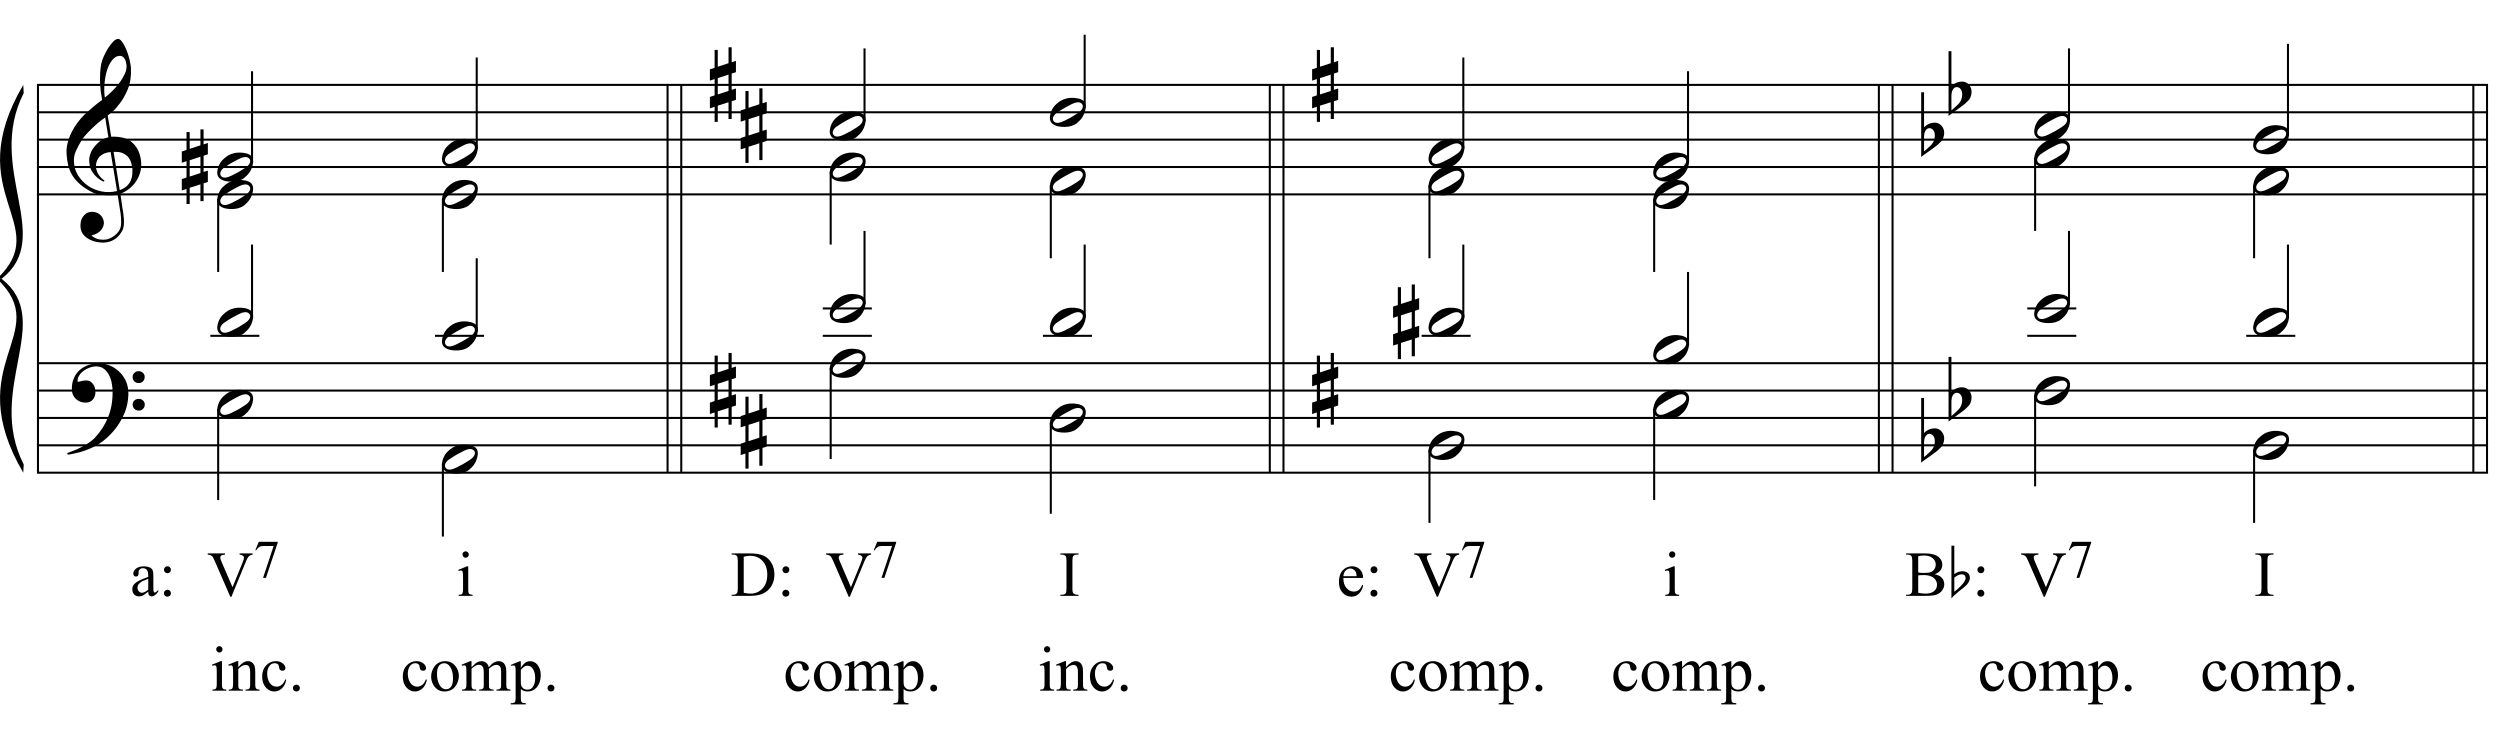<?xml version="1.0" encoding="UTF-8"?>
<svg xmlns="http://www.w3.org/2000/svg" xmlns:xlink="http://www.w3.org/1999/xlink" width="421.25pt" height="124pt" viewBox="0 0 421.25 124" version="1.1">
<defs>
<g>
<symbol overflow="visible" id="glyph0-0">
<path style="stroke:none;" d=""/>
</symbol>
<symbol overflow="visible" id="glyph0-1">
<path style="stroke:none;" d="M 8.594 4.656 C 8.25 4.719 7.883 4.754 7.5 4.766 C 7.113 4.773 6.734 4.766 6.359 4.734 C 5.992 4.703 5.656 4.656 5.344 4.594 C 5.031 4.539 4.773 4.469 4.578 4.375 C 3.629 3.914 2.863 3.43 2.281 2.922 C 1.695 2.41 1.242 1.879 0.922 1.328 C 0.598 0.773 0.375 0.207 0.25 -0.375 C 0.125 -0.957 0.039 -1.547 0 -2.141 C -0.051 -2.773 0.004 -3.41 0.172 -4.047 C 0.336 -4.691 0.566 -5.305 0.859 -5.891 C 1.148 -6.473 1.484 -7.008 1.859 -7.5 C 2.234 -8 2.609 -8.43 2.984 -8.797 C 3.43 -9.211 3.895 -9.629 4.375 -10.047 C 4.863 -10.461 5.398 -10.883 5.984 -11.312 C 5.961 -11.469 5.941 -11.609 5.922 -11.734 C 5.91 -11.859 5.891 -11.984 5.859 -12.109 C 5.836 -12.242 5.812 -12.391 5.781 -12.547 C 5.75 -12.703 5.727 -12.898 5.719 -13.141 C 5.719 -13.234 5.703 -13.41 5.672 -13.672 C 5.648 -13.941 5.633 -14.266 5.625 -14.641 C 5.625 -15.016 5.633 -15.441 5.656 -15.922 C 5.688 -16.398 5.75 -16.898 5.844 -17.422 C 5.906 -17.723 6.035 -18.109 6.234 -18.578 C 6.441 -19.055 6.68 -19.516 6.953 -19.953 C 7.234 -20.398 7.523 -20.785 7.828 -21.109 C 8.141 -21.43 8.43 -21.594 8.703 -21.594 C 8.836 -21.594 8.984 -21.508 9.141 -21.344 C 9.305 -21.176 9.469 -20.953 9.625 -20.672 C 9.781 -20.398 9.93 -20.086 10.078 -19.734 C 10.223 -19.379 10.348 -19.02 10.453 -18.656 C 10.566 -18.289 10.656 -17.926 10.719 -17.562 C 10.789 -17.207 10.832 -16.895 10.844 -16.625 C 10.863 -15.988 10.844 -15.426 10.781 -14.938 C 10.719 -14.445 10.625 -14.008 10.5 -13.625 C 10.375 -13.238 10.227 -12.879 10.062 -12.547 C 9.895 -12.223 9.723 -11.895 9.547 -11.562 C 9.348 -11.238 9.145 -10.945 8.938 -10.688 C 8.738 -10.438 8.535 -10.18 8.328 -9.922 C 8.098 -9.648 7.863 -9.426 7.625 -9.25 C 7.383 -9.07 7.148 -8.879 6.922 -8.672 C 7.035 -8.047 7.133 -7.477 7.219 -6.969 C 7.25 -6.75 7.281 -6.535 7.312 -6.328 C 7.352 -6.117 7.383 -5.926 7.406 -5.75 C 7.438 -5.57 7.461 -5.422 7.484 -5.297 C 7.516 -5.18 7.531 -5.113 7.531 -5.094 C 7.82 -5.125 8.125 -5.125 8.438 -5.094 C 8.75 -5.07 9.051 -5.031 9.344 -4.969 C 9.633 -4.906 9.895 -4.82 10.125 -4.719 C 10.352 -4.625 10.535 -4.535 10.672 -4.453 C 11.328 -3.953 11.797 -3.383 12.078 -2.75 C 12.359 -2.125 12.52 -1.477 12.562 -0.812 C 12.602 -0.289 12.562 0.227 12.438 0.75 C 12.312 1.27 12.102 1.766 11.812 2.234 C 11.531 2.711 11.156 3.148 10.688 3.547 C 10.227 3.941 9.688 4.266 9.062 4.516 C 9.133 5.023 9.203 5.492 9.266 5.922 C 9.328 6.297 9.379 6.656 9.422 7 C 9.473 7.352 9.516 7.598 9.547 7.734 C 9.648 8.473 9.688 9.078 9.656 9.547 C 9.633 10.023 9.547 10.41 9.391 10.703 C 9.254 10.953 9.098 11.191 8.922 11.422 C 8.742 11.648 8.531 11.859 8.281 12.047 C 8.039 12.234 7.754 12.391 7.422 12.516 C 7.098 12.641 6.727 12.711 6.312 12.734 C 5.988 12.754 5.602 12.723 5.156 12.641 C 4.719 12.566 4.297 12.426 3.891 12.219 C 3.484 12.02 3.133 11.75 2.844 11.406 C 2.551 11.062 2.383 10.633 2.344 10.125 C 2.32 9.832 2.336 9.535 2.391 9.234 C 2.453 8.93 2.562 8.66 2.719 8.422 C 2.875 8.18 3.078 7.977 3.328 7.812 C 3.578 7.656 3.891 7.566 4.266 7.547 C 4.484 7.535 4.707 7.566 4.938 7.641 C 5.164 7.723 5.379 7.836 5.578 7.984 C 5.773 8.141 5.93 8.328 6.047 8.547 C 6.172 8.766 6.25 9.004 6.281 9.266 C 6.312 9.723 6.164 10.16 5.844 10.578 C 5.531 11.004 4.988 11.32 4.219 11.531 C 4.344 11.707 4.578 11.867 4.922 12.016 C 5.266 12.172 5.695 12.25 6.219 12.25 C 6.758 12.25 7.281 12.086 7.781 11.766 C 8.281 11.453 8.664 11.055 8.938 10.578 C 9.102 10.254 9.188 9.836 9.188 9.328 C 9.188 8.816 9.156 8.301 9.094 7.781 C 9.07 7.695 9.035 7.484 8.984 7.141 C 8.93 6.805 8.879 6.457 8.828 6.094 C 8.766 5.656 8.688 5.176 8.594 4.656 Z M 8.984 -18.734 C 8.504 -18.734 8.082 -18.508 7.719 -18.062 C 7.352 -17.613 7.055 -17.039 6.828 -16.344 C 6.609 -15.656 6.461 -14.898 6.391 -14.078 C 6.316 -13.254 6.332 -12.461 6.438 -11.703 C 6.844 -12.004 7.266 -12.375 7.703 -12.812 C 8.148 -13.25 8.555 -13.711 8.922 -14.203 C 9.285 -14.703 9.582 -15.203 9.812 -15.703 C 10.039 -16.203 10.133 -16.68 10.094 -17.141 C 10.082 -17.285 10.055 -17.453 10.016 -17.641 C 9.984 -17.828 9.922 -18 9.828 -18.156 C 9.742 -18.312 9.633 -18.445 9.5 -18.562 C 9.363 -18.676 9.191 -18.734 8.984 -18.734 Z M 8.953 3.891 C 9.484 3.703 9.895 3.461 10.188 3.172 C 10.477 2.879 10.691 2.562 10.828 2.219 C 10.973 1.875 11.055 1.531 11.078 1.188 C 11.098 0.844 11.102 0.535 11.094 0.266 C 11.062 0.035 11.004 -0.238 10.922 -0.562 C 10.848 -0.895 10.703 -1.219 10.484 -1.531 C 10.266 -1.844 9.953 -2.098 9.547 -2.297 C 9.141 -2.504 8.598 -2.586 7.922 -2.547 Z M 7.438 -2.516 C 6.938 -2.484 6.52 -2.379 6.188 -2.203 C 5.863 -2.023 5.602 -1.812 5.406 -1.562 C 5.219 -1.312 5.086 -1.039 5.016 -0.75 C 4.953 -0.469 4.93 -0.219 4.953 0 C 4.961 0.219 5.008 0.441 5.094 0.672 C 5.176 0.91 5.285 1.129 5.422 1.328 C 5.566 1.535 5.723 1.723 5.891 1.891 C 6.055 2.055 6.227 2.18 6.406 2.266 C 6.375 2.297 6.348 2.316 6.328 2.328 C 6.316 2.348 6.301 2.375 6.281 2.406 C 6.25 2.426 6.227 2.445 6.219 2.469 C 5.832 2.289 5.492 2.07 5.203 1.812 C 4.922 1.562 4.738 1.379 4.656 1.266 C 4.52 1.086 4.398 0.922 4.297 0.766 C 4.203 0.617 4.125 0.461 4.062 0.297 C 4 0.141 3.945 -0.035 3.906 -0.234 C 3.863 -0.43 3.832 -0.664 3.812 -0.938 C 3.789 -1.195 3.812 -1.473 3.875 -1.766 C 3.938 -2.055 4.035 -2.348 4.172 -2.641 C 4.316 -2.93 4.504 -3.211 4.734 -3.484 C 4.961 -3.766 5.227 -4.031 5.531 -4.281 C 5.695 -4.406 5.844 -4.504 5.969 -4.578 C 6.094 -4.648 6.211 -4.711 6.328 -4.766 C 6.441 -4.828 6.555 -4.875 6.672 -4.906 C 6.785 -4.938 6.91 -4.969 7.047 -5 L 6.5 -8.344 C 6.352 -8.258 6.113 -8.086 5.781 -7.828 C 5.445 -7.566 5.082 -7.254 4.688 -6.891 C 4.289 -6.535 3.898 -6.148 3.516 -5.734 C 3.129 -5.328 2.812 -4.938 2.562 -4.562 C 2.125 -3.852 1.781 -3.203 1.531 -2.609 C 1.281 -2.023 1.188 -1.391 1.25 -0.703 C 1.301 0.078 1.539 0.801 1.969 1.469 C 2.395 2.133 2.938 2.695 3.594 3.156 C 4.258 3.613 5.016 3.93 5.859 4.109 C 6.711 4.285 7.594 4.266 8.5 4.047 C 8.312 2.828 8.133 1.738 7.969 0.781 C 7.895 0.375 7.828 -0.023 7.766 -0.422 C 7.703 -0.816 7.645 -1.164 7.594 -1.469 C 7.539 -1.781 7.5 -2.031 7.469 -2.219 C 7.445 -2.414 7.438 -2.516 7.438 -2.516 Z M 7.438 -2.516 "/>
</symbol>
<symbol overflow="visible" id="glyph0-2">
<path style="stroke:none;" d="M 9.266 4.828 C 9.148 5.035 9.039 5.227 8.938 5.406 C 8.832 5.582 8.723 5.75 8.609 5.906 C 8.504 6.062 8.391 6.219 8.266 6.375 C 8.141 6.531 8 6.703 7.844 6.891 C 7.688 7.066 7.535 7.227 7.391 7.375 C 7.242 7.531 7.098 7.676 6.953 7.812 C 6.816 7.945 6.672 8.078 6.516 8.203 C 6.359 8.328 6.18 8.469 5.984 8.625 C 5.734 8.801 5.5 8.957 5.281 9.094 C 5.07 9.227 4.859 9.348 4.641 9.453 C 4.422 9.566 4.191 9.672 3.953 9.766 C 3.723 9.859 3.469 9.961 3.188 10.078 C 2.906 10.18 2.594 10.281 2.25 10.375 C 1.914 10.469 1.598 10.547 1.297 10.609 C 0.93 10.68 0.57 10.75 0.219 10.812 L 0.094 10.531 C 0.664 10.332 1.242 10.109 1.828 9.859 C 2.305 9.629 2.812 9.359 3.344 9.047 C 3.883 8.734 4.352 8.375 4.75 7.969 C 5.738 6.914 6.488 5.75 7 4.469 C 7.52 3.195 7.77 1.75 7.75 0.125 C 7.75 -0.238 7.707 -0.66 7.625 -1.141 C 7.551 -1.617 7.41 -2.07 7.203 -2.5 C 7.004 -2.938 6.723 -3.305 6.359 -3.609 C 5.992 -3.922 5.523 -4.078 4.953 -4.078 C 4.617 -4.078 4.266 -4.008 3.891 -3.875 C 3.516 -3.738 3.172 -3.555 2.859 -3.328 C 2.555 -3.098 2.305 -2.828 2.109 -2.516 C 1.91 -2.203 1.828 -1.867 1.859 -1.516 C 1.867 -1.461 1.906 -1.445 1.969 -1.469 C 2.039 -1.488 2.141 -1.516 2.266 -1.547 C 2.398 -1.586 2.562 -1.625 2.75 -1.656 C 2.945 -1.695 3.176 -1.711 3.438 -1.703 C 3.707 -1.68 3.938 -1.594 4.125 -1.438 C 4.32 -1.289 4.484 -1.098 4.609 -0.859 C 4.734 -0.629 4.812 -0.375 4.844 -0.094 C 4.883 0.176 4.875 0.441 4.812 0.703 C 4.719 1.109 4.535 1.43 4.266 1.672 C 4.004 1.91 3.641 2.031 3.172 2.031 C 2.879 2.031 2.594 1.977 2.312 1.875 C 2.039 1.77 1.797 1.617 1.578 1.422 C 1.367 1.234 1.203 1 1.078 0.719 C 0.953 0.445 0.891 0.133 0.891 -0.219 C 0.879 -0.75 0.938 -1.219 1.062 -1.625 C 1.188 -2.031 1.344 -2.379 1.531 -2.672 C 1.727 -2.973 1.93 -3.219 2.141 -3.406 C 2.359 -3.594 2.562 -3.742 2.75 -3.859 C 3.207 -4.141 3.664 -4.332 4.125 -4.438 C 4.594 -4.539 5.039 -4.598 5.469 -4.609 C 5.926 -4.609 6.391 -4.531 6.859 -4.375 C 7.336 -4.227 7.785 -4.008 8.203 -3.719 C 8.629 -3.426 9.004 -3.078 9.328 -2.672 C 9.66 -2.273 9.914 -1.832 10.094 -1.344 C 10.301 -0.789 10.406 -0.207 10.406 0.406 C 10.414 1.031 10.344 1.707 10.188 2.438 C 10.133 2.688 10.078 2.906 10.016 3.094 C 9.953 3.289 9.883 3.484 9.812 3.672 C 9.738 3.859 9.656 4.039 9.562 4.219 C 9.469 4.406 9.367 4.609 9.266 4.828 Z M 11.125 -2.266 C 11.113 -2.547 11.207 -2.781 11.406 -2.969 C 11.602 -3.164 11.844 -3.266 12.125 -3.266 C 12.406 -3.273 12.645 -3.188 12.844 -3 C 13.051 -2.82 13.156 -2.594 13.156 -2.312 C 13.164 -2.02 13.07 -1.77 12.875 -1.562 C 12.676 -1.363 12.438 -1.266 12.156 -1.266 C 11.875 -1.254 11.629 -1.348 11.422 -1.547 C 11.223 -1.742 11.125 -1.984 11.125 -2.266 Z M 11.125 2.375 C 11.125 2.094 11.223 1.859 11.422 1.672 C 11.617 1.492 11.859 1.398 12.141 1.391 C 12.422 1.391 12.66 1.477 12.859 1.656 C 13.066 1.832 13.172 2.062 13.172 2.344 C 13.18 2.625 13.086 2.863 12.891 3.062 C 12.703 3.27 12.461 3.375 12.172 3.375 C 11.891 3.383 11.645 3.289 11.438 3.094 C 11.238 2.906 11.133 2.664 11.125 2.375 Z M 11.125 2.375 "/>
</symbol>
<symbol overflow="visible" id="glyph0-3">
<path style="stroke:none;" d="M 1.328 -1.141 L 1.328 1.609 L 3.141 1.016 L 3.141 -1.734 Z M 0.797 -2.875 L 0.797 -5.891 L 1.328 -5.891 L 1.328 -3.062 L 3.141 -3.656 L 3.141 -6.344 L 3.672 -6.344 L 3.672 -3.812 L 4.391 -4.062 L 4.391 -2.141 L 3.672 -1.906 L 3.672 0.828 L 4.391 0.609 L 4.391 2.516 L 3.672 2.75 L 3.672 5.75 L 3.141 5.75 L 3.141 2.922 L 1.328 3.5 L 1.328 6.234 L 0.797 6.234 L 0.797 3.688 L 0 3.953 L 0 2.031 L 0.797 1.766 L 0.797 -0.984 L 0 -0.719 L 0 -2.625 Z M 0.797 -2.875 "/>
</symbol>
<symbol overflow="visible" id="glyph0-4">
<path style="stroke:none;" d="M 0.484 -6.531 L 0.484 -2.078 C 0.648 -2.242 0.805 -2.375 0.953 -2.469 C 1.109 -2.57 1.254 -2.648 1.391 -2.703 C 1.523 -2.754 1.664 -2.789 1.812 -2.812 C 1.969 -2.844 2.145 -2.859 2.344 -2.859 C 2.57 -2.859 2.781 -2.805 2.969 -2.703 C 3.156 -2.609 3.316 -2.477 3.453 -2.312 C 3.586 -2.156 3.691 -1.977 3.766 -1.781 C 3.836 -1.594 3.875 -1.406 3.875 -1.219 C 3.883 -1.02 3.863 -0.82 3.812 -0.625 C 3.77 -0.438 3.711 -0.266 3.641 -0.109 C 3.547 0.098 3.406 0.281 3.219 0.438 C 3.039 0.602 2.879 0.758 2.734 0.906 C 2.68 0.957 2.57 1.039 2.406 1.156 C 2.25 1.281 2.066 1.414 1.859 1.562 C 1.66 1.719 1.453 1.867 1.234 2.016 C 1.016 2.172 0.812 2.312 0.625 2.438 C 0.438 2.57 0.285 2.688 0.172 2.781 C 0.055 2.875 0 2.922 0 2.922 L 0 -7.984 L 0.484 -7.984 Z M 1.969 -1.672 C 1.906 -1.754 1.82 -1.816 1.719 -1.859 C 1.613 -1.91 1.5 -1.938 1.375 -1.938 C 1.258 -1.938 1.141 -1.898 1.016 -1.828 C 0.891 -1.754 0.781 -1.625 0.688 -1.438 C 0.562 -1.207 0.492 -0.914 0.484 -0.562 C 0.484 -0.207 0.484 0.109 0.484 0.391 L 0.484 1.969 C 0.484 1.969 0.52 1.941 0.594 1.891 C 0.664 1.836 0.754 1.766 0.859 1.672 C 0.961 1.578 1.07 1.473 1.188 1.359 C 1.301 1.254 1.41 1.156 1.516 1.062 C 1.68 0.906 1.828 0.734 1.953 0.547 C 2.078 0.367 2.172 0.141 2.234 -0.141 C 2.305 -0.43 2.32 -0.711 2.281 -0.984 C 2.25 -1.254 2.145 -1.484 1.969 -1.672 Z M 1.969 -1.672 "/>
</symbol>
<symbol overflow="visible" id="glyph0-5">
<path style="stroke:none;" d="M 5.906 -1.641 C 5.977 -1.504 6.023 -1.352 6.047 -1.188 C 6.066 -1.02 6.066 -0.852 6.047 -0.688 C 6.023 -0.52 5.992 -0.363 5.953 -0.219 C 5.922 -0.07 5.883 0.039 5.844 0.125 C 5.676 0.594 5.422 1.004 5.078 1.359 C 4.734 1.723 4.422 1.973 4.141 2.109 C 3.535 2.41 2.812 2.523 1.969 2.453 C 1.852 2.441 1.711 2.422 1.547 2.391 C 1.379 2.367 1.211 2.328 1.047 2.266 C 0.879 2.203 0.719 2.117 0.562 2.016 C 0.406 1.922 0.285 1.801 0.203 1.656 C 0.109 1.5 0.051 1.336 0.031 1.172 C 0.008 1.004 0.008 0.844 0.031 0.688 C 0.051 0.539 0.078 0.398 0.109 0.266 C 0.148 0.141 0.188 0.023 0.219 -0.078 C 0.395 -0.547 0.641 -0.93 0.953 -1.234 C 1.273 -1.547 1.578 -1.785 1.859 -1.953 C 2.141 -2.117 2.488 -2.25 2.906 -2.344 C 3.32 -2.438 3.785 -2.457 4.297 -2.406 C 4.398 -2.383 4.523 -2.363 4.672 -2.344 C 4.816 -2.332 4.961 -2.297 5.109 -2.234 C 5.266 -2.18 5.414 -2.109 5.562 -2.016 C 5.707 -1.922 5.82 -1.797 5.906 -1.641 Z M 5.484 -1.328 C 5.379 -1.473 5.254 -1.57 5.109 -1.625 C 4.973 -1.676 4.82 -1.691 4.656 -1.672 C 4.488 -1.66 4.316 -1.625 4.141 -1.562 C 3.973 -1.5 3.816 -1.43 3.672 -1.359 C 3.461 -1.266 3.273 -1.164 3.109 -1.062 C 2.941 -0.969 2.766 -0.875 2.578 -0.781 C 2.223 -0.582 1.863 -0.359 1.5 -0.109 C 1.363 -0.023 1.223 0.066 1.078 0.172 C 0.941 0.285 0.82 0.41 0.719 0.547 C 0.625 0.68 0.562 0.828 0.531 0.984 C 0.5 1.141 0.523 1.289 0.609 1.438 C 0.691 1.582 0.805 1.68 0.953 1.734 C 1.109 1.785 1.266 1.801 1.422 1.781 C 1.586 1.758 1.758 1.719 1.938 1.656 C 2.113 1.594 2.273 1.523 2.422 1.453 C 2.629 1.359 2.82 1.258 3 1.156 C 3.176 1.062 3.359 0.969 3.547 0.875 C 3.723 0.77 3.895 0.664 4.062 0.562 C 4.227 0.469 4.41 0.352 4.609 0.219 C 4.734 0.133 4.863 0.039 5 -0.062 C 5.145 -0.176 5.266 -0.301 5.359 -0.438 C 5.461 -0.57 5.531 -0.719 5.562 -0.875 C 5.594 -1.031 5.566 -1.18 5.484 -1.328 Z M 5.484 -1.328 "/>
</symbol>
<symbol overflow="visible" id="glyph1-0">
<path style="stroke:none;" d="M 1.5 0 L 1.5 -6.75 L 6.891 -6.75 L 6.891 0 Z M 1.672 -0.172 L 6.734 -0.172 L 6.734 -6.578 L 1.672 -6.578 Z M 1.672 -0.172 "/>
</symbol>
<symbol overflow="visible" id="glyph1-1">
<path style="stroke:none;" d="M 3.078 -0.703 C 2.578 -0.316 2.266 -0.094 2.141 -0.031 C 1.953 0.051 1.75 0.094 1.531 0.094 C 1.195 0.094 0.922 -0.016 0.703 -0.234 C 0.492 -0.461 0.391 -0.766 0.391 -1.141 C 0.391 -1.379 0.441 -1.582 0.547 -1.75 C 0.691 -1.988 0.941 -2.211 1.297 -2.422 C 1.648 -2.641 2.242 -2.898 3.078 -3.203 L 3.078 -3.391 C 3.078 -3.867 3 -4.195 2.844 -4.375 C 2.688 -4.562 2.461 -4.656 2.172 -4.656 C 1.953 -4.656 1.781 -4.594 1.656 -4.469 C 1.52 -4.352 1.453 -4.219 1.453 -4.062 L 1.453 -3.75 C 1.453 -3.594 1.41 -3.469 1.328 -3.375 C 1.254 -3.289 1.148 -3.25 1.016 -3.25 C 0.879 -3.25 0.77 -3.289 0.688 -3.375 C 0.602 -3.469 0.562 -3.598 0.562 -3.766 C 0.562 -4.066 0.719 -4.344 1.031 -4.594 C 1.344 -4.844 1.773 -4.969 2.328 -4.969 C 2.766 -4.969 3.117 -4.895 3.391 -4.75 C 3.598 -4.645 3.75 -4.477 3.844 -4.25 C 3.906 -4.094 3.938 -3.781 3.938 -3.312 L 3.938 -1.672 C 3.938 -1.211 3.945 -0.93 3.969 -0.828 C 3.988 -0.723 4.02 -0.648 4.062 -0.609 C 4.102 -0.578 4.148 -0.562 4.203 -0.562 C 4.254 -0.562 4.301 -0.578 4.344 -0.609 C 4.414 -0.648 4.555 -0.773 4.766 -0.984 L 4.766 -0.703 C 4.379 -0.172 4.004 0.094 3.641 0.094 C 3.473 0.094 3.336 0.035 3.234 -0.078 C 3.129 -0.203 3.078 -0.41 3.078 -0.703 Z M 3.078 -1.031 L 3.078 -2.875 C 2.547 -2.664 2.203 -2.52 2.047 -2.438 C 1.766 -2.281 1.562 -2.113 1.438 -1.938 C 1.32 -1.77 1.266 -1.586 1.266 -1.391 C 1.266 -1.141 1.336 -0.93 1.484 -0.766 C 1.641 -0.598 1.816 -0.516 2.016 -0.516 C 2.285 -0.516 2.641 -0.688 3.078 -1.031 Z M 3.078 -1.031 "/>
</symbol>
<symbol overflow="visible" id="glyph1-2">
<path style="stroke:none;" d="M 1.531 -4.984 C 1.688 -4.984 1.82 -4.926 1.938 -4.812 C 2.051 -4.695 2.109 -4.555 2.109 -4.391 C 2.109 -4.234 2.051 -4.098 1.938 -3.984 C 1.82 -3.867 1.688 -3.812 1.531 -3.812 C 1.363 -3.812 1.223 -3.867 1.109 -3.984 C 0.992 -4.098 0.938 -4.234 0.938 -4.391 C 0.938 -4.555 0.992 -4.695 1.109 -4.812 C 1.223 -4.926 1.363 -4.984 1.531 -4.984 Z M 1.516 -1.031 C 1.68 -1.031 1.82 -0.973 1.938 -0.859 C 2.051 -0.742 2.109 -0.602 2.109 -0.438 C 2.109 -0.27 2.047 -0.129 1.922 -0.016 C 1.805 0.086 1.672 0.141 1.516 0.141 C 1.348 0.141 1.207 0.086 1.094 -0.016 C 0.977 -0.129 0.922 -0.27 0.922 -0.438 C 0.922 -0.602 0.977 -0.742 1.094 -0.859 C 1.207 -0.973 1.348 -1.031 1.516 -1.031 Z M 1.516 -1.031 "/>
</symbol>
<symbol overflow="visible" id="glyph1-3">
<path style="stroke:none;" d=""/>
</symbol>
<symbol overflow="visible" id="glyph1-4">
<path style="stroke:none;" d="M 7.672 -7.156 L 7.672 -6.953 C 7.41 -6.91 7.219 -6.832 7.094 -6.719 C 6.906 -6.539 6.738 -6.273 6.594 -5.922 L 4.094 0.156 L 3.906 0.156 L 1.234 -6 C 1.086 -6.312 0.988 -6.504 0.938 -6.578 C 0.852 -6.691 0.742 -6.773 0.609 -6.828 C 0.484 -6.891 0.312 -6.93 0.094 -6.953 L 0.094 -7.156 L 3.016 -7.156 L 3.016 -6.953 C 2.68 -6.922 2.461 -6.863 2.359 -6.781 C 2.266 -6.695 2.219 -6.594 2.219 -6.469 C 2.219 -6.289 2.301 -6.02 2.469 -5.656 L 4.281 -1.453 L 5.969 -5.594 C 6.133 -6 6.219 -6.285 6.219 -6.453 C 6.219 -6.547 6.164 -6.641 6.062 -6.734 C 5.969 -6.828 5.797 -6.895 5.547 -6.938 C 5.535 -6.938 5.508 -6.941 5.469 -6.953 L 5.469 -7.156 Z M 7.672 -7.156 "/>
</symbol>
<symbol overflow="visible" id="glyph1-5">
<path style="stroke:none;" d="M 1.562 -7.5 C 1.707 -7.5 1.832 -7.445 1.938 -7.344 C 2.039 -7.238 2.094 -7.113 2.094 -6.969 C 2.094 -6.82 2.039 -6.691 1.938 -6.578 C 1.832 -6.473 1.707 -6.422 1.562 -6.422 C 1.414 -6.422 1.289 -6.473 1.188 -6.578 C 1.082 -6.691 1.031 -6.82 1.031 -6.969 C 1.031 -7.113 1.082 -7.238 1.188 -7.344 C 1.289 -7.445 1.414 -7.5 1.562 -7.5 Z M 2 -4.969 L 2 -1.094 C 2 -0.789 2.02 -0.586 2.062 -0.484 C 2.113 -0.391 2.18 -0.316 2.266 -0.266 C 2.348 -0.211 2.504 -0.188 2.734 -0.188 L 2.734 0 L 0.391 0 L 0.391 -0.188 C 0.629 -0.188 0.785 -0.207 0.859 -0.25 C 0.941 -0.301 1.004 -0.379 1.047 -0.484 C 1.098 -0.586 1.125 -0.789 1.125 -1.094 L 1.125 -2.953 C 1.125 -3.473 1.109 -3.812 1.078 -3.969 C 1.055 -4.082 1.02 -4.16 0.969 -4.203 C 0.914 -4.242 0.844 -4.266 0.75 -4.266 C 0.645 -4.266 0.523 -4.238 0.391 -4.188 L 0.312 -4.375 L 1.766 -4.969 Z M 2 -4.969 "/>
</symbol>
<symbol overflow="visible" id="glyph1-6">
<path style="stroke:none;" d="M 0.188 0 L 0.188 -0.188 L 0.453 -0.188 C 0.754 -0.188 0.969 -0.285 1.094 -0.484 C 1.176 -0.598 1.219 -0.859 1.219 -1.266 L 1.219 -5.891 C 1.219 -6.328 1.164 -6.602 1.062 -6.719 C 0.926 -6.875 0.723 -6.953 0.453 -6.953 L 0.188 -6.953 L 0.188 -7.156 L 3.094 -7.156 C 4.164 -7.156 4.977 -7.031 5.531 -6.781 C 6.094 -6.539 6.539 -6.133 6.875 -5.562 C 7.219 -5 7.391 -4.348 7.391 -3.609 C 7.391 -2.617 7.086 -1.789 6.484 -1.125 C 5.805 -0.375 4.77 0 3.375 0 Z M 2.219 -0.516 C 2.664 -0.422 3.039 -0.375 3.344 -0.375 C 4.164 -0.375 4.844 -0.66 5.375 -1.234 C 5.914 -1.805 6.188 -2.582 6.188 -3.562 C 6.188 -4.551 5.914 -5.328 5.375 -5.891 C 4.844 -6.461 4.156 -6.75 3.312 -6.75 C 2.988 -6.75 2.625 -6.695 2.219 -6.594 Z M 2.219 -0.516 "/>
</symbol>
<symbol overflow="visible" id="glyph1-7">
<path style="stroke:none;" d="M 3.328 -0.188 L 3.328 0 L 0.266 0 L 0.266 -0.188 L 0.516 -0.188 C 0.816 -0.188 1.035 -0.273 1.172 -0.453 C 1.254 -0.566 1.297 -0.836 1.297 -1.266 L 1.297 -5.891 C 1.297 -6.242 1.27 -6.477 1.219 -6.594 C 1.188 -6.688 1.113 -6.766 1 -6.828 C 0.852 -6.91 0.691 -6.953 0.516 -6.953 L 0.266 -6.953 L 0.266 -7.156 L 3.328 -7.156 L 3.328 -6.953 L 3.078 -6.953 C 2.785 -6.953 2.57 -6.867 2.438 -6.703 C 2.344 -6.586 2.297 -6.316 2.297 -5.891 L 2.297 -1.266 C 2.297 -0.898 2.32 -0.66 2.375 -0.547 C 2.406 -0.461 2.477 -0.391 2.594 -0.328 C 2.75 -0.234 2.91 -0.188 3.078 -0.188 Z M 3.328 -0.188 "/>
</symbol>
<symbol overflow="visible" id="glyph1-8">
<path style="stroke:none;" d="M 1.156 -3.016 C 1.145 -2.297 1.316 -1.734 1.672 -1.328 C 2.023 -0.922 2.438 -0.719 2.906 -0.719 C 3.227 -0.719 3.504 -0.801 3.734 -0.969 C 3.961 -1.145 4.16 -1.441 4.328 -1.859 L 4.484 -1.766 C 4.41 -1.273 4.195 -0.832 3.844 -0.438 C 3.488 -0.051 3.047 0.141 2.516 0.141 C 1.93 0.141 1.43 -0.082 1.016 -0.531 C 0.609 -0.977 0.406 -1.582 0.406 -2.344 C 0.406 -3.176 0.613 -3.82 1.031 -4.281 C 1.457 -4.75 1.988 -4.984 2.625 -4.984 C 3.164 -4.984 3.609 -4.801 3.953 -4.438 C 4.305 -4.082 4.484 -3.609 4.484 -3.016 Z M 1.156 -3.312 L 3.391 -3.312 C 3.367 -3.625 3.332 -3.844 3.281 -3.969 C 3.188 -4.164 3.051 -4.32 2.875 -4.438 C 2.707 -4.551 2.523 -4.609 2.328 -4.609 C 2.035 -4.609 1.773 -4.492 1.547 -4.266 C 1.316 -4.035 1.188 -3.719 1.156 -3.312 Z M 1.156 -3.312 "/>
</symbol>
<symbol overflow="visible" id="glyph1-9">
<path style="stroke:none;" d="M 4.984 -3.641 C 5.484 -3.535 5.852 -3.367 6.094 -3.141 C 6.438 -2.816 6.609 -2.422 6.609 -1.953 C 6.609 -1.598 6.492 -1.258 6.266 -0.938 C 6.047 -0.613 5.738 -0.375 5.344 -0.219 C 4.957 -0.07 4.359 0 3.547 0 L 0.172 0 L 0.172 -0.188 L 0.453 -0.188 C 0.742 -0.188 0.957 -0.285 1.094 -0.484 C 1.176 -0.609 1.219 -0.867 1.219 -1.266 L 1.219 -5.891 C 1.219 -6.328 1.164 -6.602 1.062 -6.719 C 0.926 -6.875 0.723 -6.953 0.453 -6.953 L 0.172 -6.953 L 0.172 -7.156 L 3.266 -7.156 C 3.848 -7.156 4.312 -7.109 4.656 -7.016 C 5.188 -6.891 5.586 -6.664 5.859 -6.344 C 6.141 -6.031 6.281 -5.66 6.281 -5.234 C 6.281 -4.879 6.172 -4.562 5.953 -4.281 C 5.734 -4 5.41 -3.785 4.984 -3.641 Z M 2.219 -3.938 C 2.352 -3.906 2.504 -3.883 2.672 -3.875 C 2.836 -3.863 3.02 -3.859 3.219 -3.859 C 3.727 -3.859 4.113 -3.91 4.375 -4.016 C 4.633 -4.129 4.832 -4.301 4.969 -4.531 C 5.102 -4.758 5.172 -5.008 5.172 -5.281 C 5.172 -5.695 5 -6.051 4.656 -6.344 C 4.32 -6.645 3.828 -6.797 3.172 -6.797 C 2.816 -6.797 2.5 -6.754 2.219 -6.672 Z M 2.219 -0.516 C 2.633 -0.422 3.039 -0.375 3.438 -0.375 C 4.07 -0.375 4.555 -0.516 4.891 -0.797 C 5.223 -1.086 5.391 -1.441 5.391 -1.859 C 5.391 -2.141 5.312 -2.406 5.156 -2.656 C 5.008 -2.914 4.766 -3.117 4.422 -3.266 C 4.078 -3.422 3.656 -3.5 3.156 -3.5 C 2.938 -3.5 2.75 -3.492 2.594 -3.484 C 2.438 -3.473 2.312 -3.461 2.219 -3.453 Z M 2.219 -0.516 "/>
</symbol>
<symbol overflow="visible" id="glyph1-10">
<path style="stroke:none;" d="M 1.75 -3.953 C 2.312 -4.629 2.848 -4.969 3.359 -4.969 C 3.629 -4.969 3.859 -4.898 4.047 -4.766 C 4.234 -4.641 4.383 -4.426 4.5 -4.125 C 4.57 -3.914 4.609 -3.594 4.609 -3.156 L 4.609 -1.094 C 4.609 -0.781 4.633 -0.57 4.688 -0.469 C 4.727 -0.383 4.789 -0.316 4.875 -0.266 C 4.957 -0.211 5.113 -0.188 5.344 -0.188 L 5.344 0 L 2.969 0 L 2.969 -0.188 L 3.062 -0.188 C 3.289 -0.188 3.445 -0.219 3.531 -0.281 C 3.625 -0.352 3.688 -0.457 3.719 -0.594 C 3.738 -0.645 3.75 -0.812 3.75 -1.094 L 3.75 -3.062 C 3.75 -3.508 3.691 -3.832 3.578 -4.031 C 3.461 -4.227 3.27 -4.328 3 -4.328 C 2.57 -4.328 2.156 -4.098 1.75 -3.641 L 1.75 -1.094 C 1.75 -0.758 1.766 -0.555 1.797 -0.484 C 1.848 -0.379 1.914 -0.301 2 -0.25 C 2.094 -0.207 2.27 -0.188 2.531 -0.188 L 2.531 0 L 0.141 0 L 0.141 -0.188 L 0.25 -0.188 C 0.488 -0.188 0.648 -0.25 0.734 -0.375 C 0.828 -0.5 0.875 -0.738 0.875 -1.094 L 0.875 -2.891 C 0.875 -3.461 0.859 -3.812 0.828 -3.938 C 0.805 -4.07 0.766 -4.16 0.703 -4.203 C 0.648 -4.242 0.582 -4.266 0.5 -4.266 C 0.395 -4.266 0.273 -4.238 0.141 -4.188 L 0.062 -4.375 L 1.516 -4.969 L 1.75 -4.969 Z M 1.75 -3.953 "/>
</symbol>
<symbol overflow="visible" id="glyph1-11">
<path style="stroke:none;" d="M 4.438 -1.828 C 4.312 -1.191 4.055 -0.703 3.672 -0.359 C 3.297 -0.023 2.879 0.141 2.422 0.141 C 1.867 0.141 1.391 -0.086 0.984 -0.547 C 0.578 -1.004 0.375 -1.625 0.375 -2.406 C 0.375 -3.164 0.598 -3.781 1.047 -4.25 C 1.492 -4.727 2.035 -4.969 2.672 -4.969 C 3.148 -4.969 3.539 -4.844 3.844 -4.594 C 4.145 -4.344 4.297 -4.082 4.297 -3.812 C 4.297 -3.676 4.254 -3.566 4.172 -3.484 C 4.086 -3.398 3.969 -3.359 3.812 -3.359 C 3.602 -3.359 3.445 -3.426 3.344 -3.562 C 3.281 -3.633 3.238 -3.773 3.219 -3.984 C 3.195 -4.191 3.129 -4.348 3.016 -4.453 C 2.891 -4.566 2.719 -4.625 2.5 -4.625 C 2.145 -4.625 1.863 -4.492 1.656 -4.234 C 1.363 -3.891 1.219 -3.43 1.219 -2.859 C 1.219 -2.285 1.359 -1.773 1.641 -1.328 C 1.93 -0.891 2.316 -0.672 2.797 -0.672 C 3.141 -0.672 3.445 -0.789 3.719 -1.031 C 3.914 -1.188 4.102 -1.477 4.281 -1.906 Z M 4.438 -1.828 "/>
</symbol>
<symbol overflow="visible" id="glyph1-12">
<path style="stroke:none;" d="M 1.344 -1.016 C 1.508 -1.016 1.648 -0.957 1.766 -0.844 C 1.879 -0.738 1.938 -0.602 1.938 -0.438 C 1.938 -0.27 1.879 -0.129 1.766 -0.016 C 1.648 0.086 1.508 0.141 1.344 0.141 C 1.188 0.141 1.051 0.086 0.938 -0.016 C 0.82 -0.129 0.766 -0.27 0.766 -0.438 C 0.766 -0.602 0.82 -0.738 0.938 -0.844 C 1.051 -0.957 1.188 -1.016 1.344 -1.016 Z M 1.344 -1.016 "/>
</symbol>
<symbol overflow="visible" id="glyph1-13">
<path style="stroke:none;" d="M 2.703 -4.969 C 3.43 -4.969 4.016 -4.691 4.453 -4.141 C 4.836 -3.66 5.031 -3.113 5.031 -2.5 C 5.031 -2.07 4.926 -1.633 4.719 -1.188 C 4.508 -0.75 4.223 -0.414 3.859 -0.188 C 3.492 0.031 3.086 0.141 2.641 0.141 C 1.91 0.141 1.332 -0.145 0.906 -0.719 C 0.539 -1.207 0.359 -1.754 0.359 -2.359 C 0.359 -2.805 0.469 -3.25 0.688 -3.688 C 0.906 -4.125 1.191 -4.445 1.547 -4.656 C 1.91 -4.863 2.297 -4.969 2.703 -4.969 Z M 2.531 -4.625 C 2.344 -4.625 2.156 -4.566 1.969 -4.453 C 1.781 -4.348 1.629 -4.156 1.516 -3.875 C 1.398 -3.602 1.344 -3.25 1.344 -2.812 C 1.344 -2.102 1.484 -1.492 1.766 -0.984 C 2.047 -0.484 2.414 -0.234 2.875 -0.234 C 3.207 -0.234 3.484 -0.367 3.703 -0.641 C 3.93 -0.922 4.047 -1.406 4.047 -2.094 C 4.047 -2.957 3.859 -3.633 3.484 -4.125 C 3.234 -4.457 2.914 -4.625 2.531 -4.625 Z M 2.531 -4.625 "/>
</symbol>
<symbol overflow="visible" id="glyph1-14">
<path style="stroke:none;" d="M 1.766 -3.938 C 2.117 -4.289 2.328 -4.492 2.391 -4.547 C 2.547 -4.68 2.711 -4.785 2.891 -4.859 C 3.078 -4.93 3.266 -4.969 3.453 -4.969 C 3.754 -4.969 4.016 -4.879 4.234 -4.703 C 4.453 -4.523 4.598 -4.27 4.672 -3.938 C 5.023 -4.363 5.328 -4.641 5.578 -4.766 C 5.828 -4.898 6.086 -4.969 6.359 -4.969 C 6.609 -4.969 6.832 -4.898 7.031 -4.766 C 7.227 -4.641 7.383 -4.426 7.5 -4.125 C 7.582 -3.926 7.625 -3.609 7.625 -3.172 L 7.625 -1.094 C 7.625 -0.789 7.645 -0.582 7.688 -0.469 C 7.727 -0.395 7.797 -0.328 7.891 -0.266 C 7.984 -0.211 8.133 -0.188 8.344 -0.188 L 8.344 0 L 5.969 0 L 5.969 -0.188 L 6.062 -0.188 C 6.27 -0.188 6.43 -0.227 6.547 -0.312 C 6.629 -0.363 6.691 -0.453 6.734 -0.578 C 6.742 -0.641 6.75 -0.812 6.75 -1.094 L 6.75 -3.172 C 6.75 -3.566 6.703 -3.844 6.609 -4 C 6.473 -4.227 6.254 -4.344 5.953 -4.344 C 5.766 -4.344 5.578 -4.297 5.391 -4.203 C 5.203 -4.109 4.973 -3.938 4.703 -3.688 L 4.688 -3.625 L 4.703 -3.391 L 4.703 -1.094 C 4.703 -0.758 4.719 -0.551 4.75 -0.469 C 4.789 -0.395 4.863 -0.328 4.969 -0.266 C 5.07 -0.211 5.242 -0.188 5.484 -0.188 L 5.484 0 L 3.047 0 L 3.047 -0.188 C 3.316 -0.188 3.5 -0.219 3.594 -0.281 C 3.695 -0.344 3.77 -0.438 3.812 -0.562 C 3.82 -0.625 3.828 -0.801 3.828 -1.094 L 3.828 -3.172 C 3.828 -3.566 3.77 -3.848 3.656 -4.016 C 3.5 -4.242 3.285 -4.359 3.016 -4.359 C 2.816 -4.359 2.629 -4.305 2.453 -4.203 C 2.16 -4.047 1.93 -3.875 1.766 -3.688 L 1.766 -1.094 C 1.766 -0.77 1.785 -0.562 1.828 -0.469 C 1.879 -0.375 1.945 -0.301 2.031 -0.25 C 2.113 -0.207 2.289 -0.188 2.562 -0.188 L 2.562 0 L 0.172 0 L 0.172 -0.188 C 0.391 -0.188 0.539 -0.207 0.625 -0.25 C 0.719 -0.301 0.785 -0.379 0.828 -0.484 C 0.879 -0.586 0.906 -0.789 0.906 -1.094 L 0.906 -2.938 C 0.906 -3.469 0.891 -3.812 0.859 -3.969 C 0.828 -4.082 0.785 -4.16 0.734 -4.203 C 0.68 -4.242 0.609 -4.266 0.516 -4.266 C 0.422 -4.266 0.305 -4.238 0.172 -4.188 L 0.094 -4.375 L 1.547 -4.969 L 1.766 -4.969 Z M 1.766 -3.938 "/>
</symbol>
<symbol overflow="visible" id="glyph1-15">
<path style="stroke:none;" d="M -0.016 -4.344 L 1.469 -4.953 L 1.672 -4.953 L 1.672 -3.828 C 1.922 -4.242 2.172 -4.535 2.422 -4.703 C 2.672 -4.879 2.938 -4.969 3.219 -4.969 C 3.707 -4.969 4.113 -4.781 4.438 -4.406 C 4.832 -3.938 5.031 -3.332 5.031 -2.594 C 5.031 -1.758 4.789 -1.066 4.312 -0.516 C 3.914 -0.078 3.422 0.141 2.828 0.141 C 2.566 0.141 2.344 0.102 2.156 0.031 C 2.008 -0.02 1.848 -0.125 1.672 -0.281 L 1.672 1.188 C 1.672 1.52 1.691 1.727 1.734 1.812 C 1.773 1.906 1.844 1.977 1.938 2.031 C 2.039 2.082 2.227 2.109 2.5 2.109 L 2.5 2.312 L -0.031 2.312 L -0.031 2.109 L 0.094 2.109 C 0.289 2.117 0.457 2.082 0.594 2 C 0.656 1.969 0.703 1.906 0.734 1.812 C 0.773 1.727 0.797 1.508 0.797 1.156 L 0.797 -3.406 C 0.797 -3.719 0.781 -3.914 0.75 -4 C 0.727 -4.082 0.688 -4.145 0.625 -4.188 C 0.562 -4.227 0.477 -4.25 0.375 -4.25 C 0.289 -4.25 0.18 -4.227 0.047 -4.188 Z M 1.672 -3.516 L 1.672 -1.703 C 1.672 -1.316 1.688 -1.062 1.719 -0.938 C 1.77 -0.727 1.891 -0.547 2.078 -0.391 C 2.273 -0.242 2.52 -0.172 2.812 -0.172 C 3.164 -0.172 3.445 -0.305 3.656 -0.578 C 3.945 -0.941 4.094 -1.445 4.094 -2.094 C 4.094 -2.832 3.93 -3.398 3.609 -3.797 C 3.379 -4.066 3.109 -4.203 2.797 -4.203 C 2.629 -4.203 2.461 -4.16 2.297 -4.078 C 2.172 -4.016 1.961 -3.828 1.672 -3.516 Z M 1.672 -3.516 "/>
</symbol>
<symbol overflow="visible" id="glyph2-0">
<path style="stroke:none;" d="M 1.25 0 L 1.25 -5.625 L 5.75 -5.625 L 5.75 0 Z M 1.391 -0.141 L 5.609 -0.141 L 5.609 -5.484 L 1.391 -5.484 Z M 1.391 -0.141 "/>
</symbol>
<symbol overflow="visible" id="glyph2-1">
<path style="stroke:none;" d="M 0.906 -5.953 L 4.094 -5.953 L 4.094 -5.797 L 2.109 0.125 L 1.625 0.125 L 3.406 -5.25 L 1.766 -5.25 C 1.43 -5.25 1.195 -5.207 1.062 -5.125 C 0.812 -4.988 0.613 -4.781 0.469 -4.5 L 0.328 -4.547 Z M 0.906 -5.953 "/>
</symbol>
<symbol overflow="visible" id="glyph3-0">
<path style="stroke:none;" d=""/>
</symbol>
<symbol overflow="visible" id="glyph3-1">
<path style="stroke:none;" d="M 3.719 -3.047 C 3.719 -2.629 3.52 -2.211 3.125 -1.797 C 2.938 -1.609 2.516 -1.258 1.859 -0.75 C 1.273 -0.281 0.859 0.113 0.609 0.438 L 0.609 -8.453 L 1.094 -8.453 L 1.094 -3.656 C 1.477 -3.977 1.938 -4.141 2.469 -4.141 C 2.82 -4.141 3.113 -4.051 3.344 -3.875 C 3.594 -3.676 3.719 -3.398 3.719 -3.047 Z M 3 -2.953 C 3 -3.398 2.773 -3.625 2.328 -3.625 C 1.941 -3.625 1.531 -3.438 1.094 -3.062 L 1.094 -0.688 C 1.469 -0.977 1.82 -1.289 2.156 -1.625 C 2.719 -2.207 3 -2.648 3 -2.953 Z M 3 -2.953 "/>
</symbol>
</g>
</defs>
<g id="surface1">
<rect x="0" y="0" width="421.25" height="124" style="fill:rgb(100%,100%,100%);fill-opacity:1;stroke:none;"/>
<path style="fill:none;stroke-width:0.345;stroke-linecap:butt;stroke-linejoin:miter;stroke:rgb(0%,0%,0%);stroke-opacity:1;stroke-miterlimit:10;" d="M 163.148 456.445 L 163.148 391.102 " transform="matrix(1,0,0,-1,-156.75,470.75)"/>
<g style="fill:rgb(0%,0%,0%);fill-opacity:1;">
  <use xlink:href="#glyph0-1" x="11.222" y="28.142"/>
</g>
<g style="fill:rgb(0%,0%,0%);fill-opacity:1;">
  <use xlink:href="#glyph0-2" x="11.222" y="65.811"/>
</g>
<path style="fill:none;stroke-width:0.345;stroke-linecap:butt;stroke-linejoin:miter;stroke:rgb(0%,0%,0%);stroke-opacity:1;stroke-miterlimit:10;" d="M 269.234 456.445 L 269.234 391.102 " transform="matrix(1,0,0,-1,-156.75,470.75)"/>
<path style="fill:none;stroke-width:0.345;stroke-linecap:butt;stroke-linejoin:miter;stroke:rgb(0%,0%,0%);stroke-opacity:1;stroke-miterlimit:10;" d="M 271.543 456.445 L 271.543 391.102 " transform="matrix(1,0,0,-1,-156.75,470.75)"/>
<g style="fill:rgb(0%,0%,0%);fill-opacity:1;">
  <use xlink:href="#glyph0-3" x="119.616" y="14.305"/>
</g>
<g style="fill:rgb(0%,0%,0%);fill-opacity:1;">
  <use xlink:href="#glyph0-3" x="124.805" y="21.223"/>
</g>
<g style="fill:rgb(0%,0%,0%);fill-opacity:1;">
  <use xlink:href="#glyph0-3" x="119.616" y="65.811"/>
</g>
<g style="fill:rgb(0%,0%,0%);fill-opacity:1;">
  <use xlink:href="#glyph0-3" x="124.805" y="72.73"/>
</g>
<path style="fill:none;stroke-width:0.345;stroke-linecap:butt;stroke-linejoin:miter;stroke:rgb(0%,0%,0%);stroke-opacity:1;stroke-miterlimit:10;" d="M 370.711 456.445 L 370.711 391.102 " transform="matrix(1,0,0,-1,-156.75,470.75)"/>
<path style="fill:none;stroke-width:0.345;stroke-linecap:butt;stroke-linejoin:miter;stroke:rgb(0%,0%,0%);stroke-opacity:1;stroke-miterlimit:10;" d="M 373.016 456.445 L 373.016 391.102 " transform="matrix(1,0,0,-1,-156.75,470.75)"/>
<g style="fill:rgb(0%,0%,0%);fill-opacity:1;">
  <use xlink:href="#glyph0-3" x="221.091" y="14.305"/>
</g>
<g style="fill:rgb(0%,0%,0%);fill-opacity:1;">
  <use xlink:href="#glyph0-3" x="221.091" y="65.811"/>
</g>
<path style="fill:none;stroke-width:0.345;stroke-linecap:butt;stroke-linejoin:miter;stroke:rgb(0%,0%,0%);stroke-opacity:1;stroke-miterlimit:10;" d="M 473.34 456.445 L 473.34 391.102 " transform="matrix(1,0,0,-1,-156.75,470.75)"/>
<path style="fill:none;stroke-width:0.345;stroke-linecap:butt;stroke-linejoin:miter;stroke:rgb(0%,0%,0%);stroke-opacity:1;stroke-miterlimit:10;" d="M 475.645 456.445 L 475.645 391.102 " transform="matrix(1,0,0,-1,-156.75,470.75)"/>
<g style="fill:rgb(0%,0%,0%);fill-opacity:1;">
  <use xlink:href="#glyph0-4" x="323.719" y="23.53"/>
</g>
<g style="fill:rgb(0%,0%,0%);fill-opacity:1;">
  <use xlink:href="#glyph0-4" x="328.331" y="16.611"/>
</g>
<g style="fill:rgb(0%,0%,0%);fill-opacity:1;">
  <use xlink:href="#glyph0-4" x="323.719" y="75.036"/>
</g>
<g style="fill:rgb(0%,0%,0%);fill-opacity:1;">
  <use xlink:href="#glyph0-4" x="328.331" y="68.117"/>
</g>
<path style="fill:none;stroke-width:0.345;stroke-linecap:butt;stroke-linejoin:miter;stroke:rgb(0%,0%,0%);stroke-opacity:1;stroke-miterlimit:10;" d="M 575.812 456.445 L 575.812 391.102 " transform="matrix(1,0,0,-1,-156.75,470.75)"/>
<path style="fill:none;stroke-width:0.345;stroke-linecap:butt;stroke-linejoin:miter;stroke:rgb(0%,0%,0%);stroke-opacity:1;stroke-miterlimit:10;" d="M 573.508 456.445 L 573.508 391.102 " transform="matrix(1,0,0,-1,-156.75,470.75)"/>
<path style="fill:none;stroke-width:0.345;stroke-linecap:butt;stroke-linejoin:miter;stroke:rgb(0%,0%,0%);stroke-opacity:1;stroke-miterlimit:10;" d="M 162.977 456.445 L 575.984 456.445 " transform="matrix(1,0,0,-1,-156.75,470.75)"/>
<path style="fill:none;stroke-width:0.345;stroke-linecap:butt;stroke-linejoin:miter;stroke:rgb(0%,0%,0%);stroke-opacity:1;stroke-miterlimit:10;" d="M 162.977 451.832 L 575.984 451.832 " transform="matrix(1,0,0,-1,-156.75,470.75)"/>
<path style="fill:none;stroke-width:0.345;stroke-linecap:butt;stroke-linejoin:miter;stroke:rgb(0%,0%,0%);stroke-opacity:1;stroke-miterlimit:10;" d="M 162.977 447.219 L 575.984 447.219 " transform="matrix(1,0,0,-1,-156.75,470.75)"/>
<path style="fill:none;stroke-width:0.345;stroke-linecap:butt;stroke-linejoin:miter;stroke:rgb(0%,0%,0%);stroke-opacity:1;stroke-miterlimit:10;" d="M 162.977 442.609 L 575.984 442.609 " transform="matrix(1,0,0,-1,-156.75,470.75)"/>
<path style="fill:none;stroke-width:0.345;stroke-linecap:butt;stroke-linejoin:miter;stroke:rgb(0%,0%,0%);stroke-opacity:1;stroke-miterlimit:10;" d="M 162.977 437.996 L 575.984 437.996 " transform="matrix(1,0,0,-1,-156.75,470.75)"/>
<path style="fill:none;stroke-width:0.345;stroke-linecap:butt;stroke-linejoin:miter;stroke:rgb(0%,0%,0%);stroke-opacity:1;stroke-miterlimit:10;" d="M 162.977 409.551 L 575.984 409.551 " transform="matrix(1,0,0,-1,-156.75,470.75)"/>
<path style="fill:none;stroke-width:0.345;stroke-linecap:butt;stroke-linejoin:miter;stroke:rgb(0%,0%,0%);stroke-opacity:1;stroke-miterlimit:10;" d="M 162.977 404.938 L 575.984 404.938 " transform="matrix(1,0,0,-1,-156.75,470.75)"/>
<path style="fill:none;stroke-width:0.345;stroke-linecap:butt;stroke-linejoin:miter;stroke:rgb(0%,0%,0%);stroke-opacity:1;stroke-miterlimit:10;" d="M 162.977 400.328 L 575.984 400.328 " transform="matrix(1,0,0,-1,-156.75,470.75)"/>
<path style="fill:none;stroke-width:0.345;stroke-linecap:butt;stroke-linejoin:miter;stroke:rgb(0%,0%,0%);stroke-opacity:1;stroke-miterlimit:10;" d="M 162.977 395.715 L 575.984 395.715 " transform="matrix(1,0,0,-1,-156.75,470.75)"/>
<path style="fill:none;stroke-width:0.345;stroke-linecap:butt;stroke-linejoin:miter;stroke:rgb(0%,0%,0%);stroke-opacity:1;stroke-miterlimit:10;" d="M 162.977 391.102 L 575.984 391.102 " transform="matrix(1,0,0,-1,-156.75,470.75)"/>
<path style=" stroke:none;fill-rule:nonzero;fill:rgb(0%,0%,0%);fill-opacity:1;" d="M 3.918 14.305 C -6.906 32.754 9.234 37.75 -0.5 46.977 L 0.266 46.977 C 9.312 39.93 -2.477 28.398 3.996 15.688 "/>
<path style=" stroke:none;fill-rule:nonzero;fill:rgb(0%,0%,0%);fill-opacity:1;" d="M 3.918 79.648 C -6.906 61.199 9.234 56.203 -0.5 46.977 L 0.266 46.977 C 9.312 54.023 -2.477 65.555 3.996 78.266 "/>
<path style="fill:none;stroke-width:0.345;stroke-linecap:butt;stroke-linejoin:miter;stroke:rgb(0%,0%,0%);stroke-opacity:1;stroke-miterlimit:10;" d="M 199.219 443.375 L 199.219 458.75 " transform="matrix(1,0,0,-1,-156.75,470.75)"/>
<g style="fill:rgb(0%,0%,0%);fill-opacity:1;">
  <use xlink:href="#glyph0-5" x="36.591" y="28.142"/>
</g>
<g style="fill:rgb(0%,0%,0%);fill-opacity:1;">
  <use xlink:href="#glyph0-3" x="30.633" y="28.142"/>
</g>
<path style="fill:none;stroke-width:0.345;stroke-linecap:butt;stroke-linejoin:miter;stroke:rgb(0%,0%,0%);stroke-opacity:1;stroke-miterlimit:10;" d="M 237.078 445.684 L 237.078 461.059 " transform="matrix(1,0,0,-1,-156.75,470.75)"/>
<g style="fill:rgb(0%,0%,0%);fill-opacity:1;">
  <use xlink:href="#glyph0-5" x="74.452" y="25.836"/>
</g>
<path style="fill:none;stroke-width:0.345;stroke-linecap:butt;stroke-linejoin:miter;stroke:rgb(0%,0%,0%);stroke-opacity:1;stroke-miterlimit:10;" d="M 193.512 437.227 L 193.512 424.926 " transform="matrix(1,0,0,-1,-156.75,470.75)"/>
<g style="fill:rgb(0%,0%,0%);fill-opacity:1;">
  <use xlink:href="#glyph0-5" x="36.591" y="32.755"/>
</g>
<path style="fill:none;stroke-width:0.345;stroke-linecap:butt;stroke-linejoin:miter;stroke:rgb(0%,0%,0%);stroke-opacity:1;stroke-miterlimit:10;" d="M 231.375 437.227 L 231.375 424.926 " transform="matrix(1,0,0,-1,-156.75,470.75)"/>
<g style="fill:rgb(0%,0%,0%);fill-opacity:1;">
  <use xlink:href="#glyph0-5" x="74.452" y="32.755"/>
</g>
<path style="fill:none;stroke-width:0.345;stroke-linecap:butt;stroke-linejoin:miter;stroke:rgb(0%,0%,0%);stroke-opacity:1;stroke-miterlimit:10;" d="M 199.219 417.238 L 199.219 429.539 " transform="matrix(1,0,0,-1,-156.75,470.75)"/>
<path style="fill:none;stroke-width:0.345;stroke-linecap:butt;stroke-linejoin:miter;stroke:rgb(0%,0%,0%);stroke-opacity:1;stroke-miterlimit:10;" d="M 192.188 414.164 L 200.453 414.164 " transform="matrix(1,0,0,-1,-156.75,470.75)"/>
<g style="fill:rgb(0%,0%,0%);fill-opacity:1;">
  <use xlink:href="#glyph0-5" x="36.591" y="54.28"/>
</g>
<path style="fill:none;stroke-width:0.345;stroke-linecap:butt;stroke-linejoin:miter;stroke:rgb(0%,0%,0%);stroke-opacity:1;stroke-miterlimit:10;" d="M 237.078 414.934 L 237.078 427.234 " transform="matrix(1,0,0,-1,-156.75,470.75)"/>
<path style="fill:none;stroke-width:0.345;stroke-linecap:butt;stroke-linejoin:miter;stroke:rgb(0%,0%,0%);stroke-opacity:1;stroke-miterlimit:10;" d="M 230.047 414.164 L 238.312 414.164 " transform="matrix(1,0,0,-1,-156.75,470.75)"/>
<g style="fill:rgb(0%,0%,0%);fill-opacity:1;">
  <use xlink:href="#glyph0-5" x="74.452" y="56.586"/>
</g>
<path style="fill:none;stroke-width:0.345;stroke-linecap:butt;stroke-linejoin:miter;stroke:rgb(0%,0%,0%);stroke-opacity:1;stroke-miterlimit:10;" d="M 193.512 401.863 L 193.512 386.488 " transform="matrix(1,0,0,-1,-156.75,470.75)"/>
<g style="fill:rgb(0%,0%,0%);fill-opacity:1;">
  <use xlink:href="#glyph0-5" x="36.591" y="68.117"/>
</g>
<path style="fill:none;stroke-width:0.345;stroke-linecap:butt;stroke-linejoin:miter;stroke:rgb(0%,0%,0%);stroke-opacity:1;stroke-miterlimit:10;" d="M 231.375 392.641 L 231.375 380.34 " transform="matrix(1,0,0,-1,-156.75,470.75)"/>
<g style="fill:rgb(0%,0%,0%);fill-opacity:1;">
  <use xlink:href="#glyph0-5" x="74.452" y="77.342"/>
</g>
<path style="fill:none;stroke-width:0.345;stroke-linecap:butt;stroke-linejoin:miter;stroke:rgb(0%,0%,0%);stroke-opacity:1;stroke-miterlimit:10;" d="M 302.422 450.297 L 302.422 462.594 " transform="matrix(1,0,0,-1,-156.75,470.75)"/>
<g style="fill:rgb(0%,0%,0%);fill-opacity:1;">
  <use xlink:href="#glyph0-5" x="139.795" y="21.223"/>
</g>
<path style="fill:none;stroke-width:0.345;stroke-linecap:butt;stroke-linejoin:miter;stroke:rgb(0%,0%,0%);stroke-opacity:1;stroke-miterlimit:10;" d="M 339.516 452.602 L 339.516 464.902 " transform="matrix(1,0,0,-1,-156.75,470.75)"/>
<g style="fill:rgb(0%,0%,0%);fill-opacity:1;">
  <use xlink:href="#glyph0-5" x="176.887" y="18.917"/>
</g>
<path style="fill:none;stroke-width:0.345;stroke-linecap:butt;stroke-linejoin:miter;stroke:rgb(0%,0%,0%);stroke-opacity:1;stroke-miterlimit:10;" d="M 296.719 441.84 L 296.719 429.539 " transform="matrix(1,0,0,-1,-156.75,470.75)"/>
<g style="fill:rgb(0%,0%,0%);fill-opacity:1;">
  <use xlink:href="#glyph0-5" x="139.795" y="28.142"/>
</g>
<path style="fill:none;stroke-width:0.345;stroke-linecap:butt;stroke-linejoin:miter;stroke:rgb(0%,0%,0%);stroke-opacity:1;stroke-miterlimit:10;" d="M 333.809 439.531 L 333.809 427.234 " transform="matrix(1,0,0,-1,-156.75,470.75)"/>
<g style="fill:rgb(0%,0%,0%);fill-opacity:1;">
  <use xlink:href="#glyph0-5" x="176.887" y="30.448"/>
</g>
<path style="fill:none;stroke-width:0.345;stroke-linecap:butt;stroke-linejoin:miter;stroke:rgb(0%,0%,0%);stroke-opacity:1;stroke-miterlimit:10;" d="M 302.422 419.547 L 302.422 431.844 " transform="matrix(1,0,0,-1,-156.75,470.75)"/>
<path style="fill:none;stroke-width:0.345;stroke-linecap:butt;stroke-linejoin:miter;stroke:rgb(0%,0%,0%);stroke-opacity:1;stroke-miterlimit:10;" d="M 295.391 414.164 L 303.656 414.164 " transform="matrix(1,0,0,-1,-156.75,470.75)"/>
<path style="fill:none;stroke-width:0.345;stroke-linecap:butt;stroke-linejoin:miter;stroke:rgb(0%,0%,0%);stroke-opacity:1;stroke-miterlimit:10;" d="M 295.391 418.777 L 303.656 418.777 " transform="matrix(1,0,0,-1,-156.75,470.75)"/>
<g style="fill:rgb(0%,0%,0%);fill-opacity:1;">
  <use xlink:href="#glyph0-5" x="139.795" y="51.973"/>
</g>
<path style="fill:none;stroke-width:0.345;stroke-linecap:butt;stroke-linejoin:miter;stroke:rgb(0%,0%,0%);stroke-opacity:1;stroke-miterlimit:10;" d="M 339.516 417.238 L 339.516 429.539 " transform="matrix(1,0,0,-1,-156.75,470.75)"/>
<path style="fill:none;stroke-width:0.345;stroke-linecap:butt;stroke-linejoin:miter;stroke:rgb(0%,0%,0%);stroke-opacity:1;stroke-miterlimit:10;" d="M 332.484 414.164 L 340.75 414.164 " transform="matrix(1,0,0,-1,-156.75,470.75)"/>
<g style="fill:rgb(0%,0%,0%);fill-opacity:1;">
  <use xlink:href="#glyph0-5" x="176.887" y="54.28"/>
</g>
<path style="fill:none;stroke-width:0.345;stroke-linecap:butt;stroke-linejoin:miter;stroke:rgb(0%,0%,0%);stroke-opacity:1;stroke-miterlimit:10;" d="M 296.719 408.781 L 296.719 393.406 " transform="matrix(1,0,0,-1,-156.75,470.75)"/>
<g style="fill:rgb(0%,0%,0%);fill-opacity:1;">
  <use xlink:href="#glyph0-5" x="139.795" y="61.198"/>
</g>
<path style="fill:none;stroke-width:0.345;stroke-linecap:butt;stroke-linejoin:miter;stroke:rgb(0%,0%,0%);stroke-opacity:1;stroke-miterlimit:10;" d="M 333.809 399.559 L 333.809 384.184 " transform="matrix(1,0,0,-1,-156.75,470.75)"/>
<g style="fill:rgb(0%,0%,0%);fill-opacity:1;">
  <use xlink:href="#glyph0-5" x="176.887" y="70.423"/>
</g>
<path style="fill:none;stroke-width:0.345;stroke-linecap:butt;stroke-linejoin:miter;stroke:rgb(0%,0%,0%);stroke-opacity:1;stroke-miterlimit:10;" d="M 403.32 445.684 L 403.32 461.059 " transform="matrix(1,0,0,-1,-156.75,470.75)"/>
<g style="fill:rgb(0%,0%,0%);fill-opacity:1;">
  <use xlink:href="#glyph0-5" x="240.694" y="25.836"/>
</g>
<path style="fill:none;stroke-width:0.345;stroke-linecap:butt;stroke-linejoin:miter;stroke:rgb(0%,0%,0%);stroke-opacity:1;stroke-miterlimit:10;" d="M 441.184 443.375 L 441.184 458.75 " transform="matrix(1,0,0,-1,-156.75,470.75)"/>
<g style="fill:rgb(0%,0%,0%);fill-opacity:1;">
  <use xlink:href="#glyph0-5" x="278.555" y="28.142"/>
</g>
<path style="fill:none;stroke-width:0.345;stroke-linecap:butt;stroke-linejoin:miter;stroke:rgb(0%,0%,0%);stroke-opacity:1;stroke-miterlimit:10;" d="M 397.617 439.531 L 397.617 427.234 " transform="matrix(1,0,0,-1,-156.75,470.75)"/>
<g style="fill:rgb(0%,0%,0%);fill-opacity:1;">
  <use xlink:href="#glyph0-5" x="240.694" y="30.448"/>
</g>
<path style="fill:none;stroke-width:0.345;stroke-linecap:butt;stroke-linejoin:miter;stroke:rgb(0%,0%,0%);stroke-opacity:1;stroke-miterlimit:10;" d="M 435.477 437.227 L 435.477 424.926 " transform="matrix(1,0,0,-1,-156.75,470.75)"/>
<g style="fill:rgb(0%,0%,0%);fill-opacity:1;">
  <use xlink:href="#glyph0-5" x="278.555" y="32.755"/>
</g>
<path style="fill:none;stroke-width:0.345;stroke-linecap:butt;stroke-linejoin:miter;stroke:rgb(0%,0%,0%);stroke-opacity:1;stroke-miterlimit:10;" d="M 403.32 417.238 L 403.32 429.539 " transform="matrix(1,0,0,-1,-156.75,470.75)"/>
<path style="fill:none;stroke-width:0.345;stroke-linecap:butt;stroke-linejoin:miter;stroke:rgb(0%,0%,0%);stroke-opacity:1;stroke-miterlimit:10;" d="M 396.289 414.164 L 404.555 414.164 " transform="matrix(1,0,0,-1,-156.75,470.75)"/>
<g style="fill:rgb(0%,0%,0%);fill-opacity:1;">
  <use xlink:href="#glyph0-5" x="240.694" y="54.28"/>
</g>
<g style="fill:rgb(0%,0%,0%);fill-opacity:1;">
  <use xlink:href="#glyph0-3" x="234.736" y="54.28"/>
</g>
<path style="fill:none;stroke-width:0.345;stroke-linecap:butt;stroke-linejoin:miter;stroke:rgb(0%,0%,0%);stroke-opacity:1;stroke-miterlimit:10;" d="M 441.184 412.625 L 441.184 424.926 " transform="matrix(1,0,0,-1,-156.75,470.75)"/>
<g style="fill:rgb(0%,0%,0%);fill-opacity:1;">
  <use xlink:href="#glyph0-5" x="278.555" y="58.892"/>
</g>
<path style="fill:none;stroke-width:0.345;stroke-linecap:butt;stroke-linejoin:miter;stroke:rgb(0%,0%,0%);stroke-opacity:1;stroke-miterlimit:10;" d="M 397.617 394.945 L 397.617 382.645 " transform="matrix(1,0,0,-1,-156.75,470.75)"/>
<g style="fill:rgb(0%,0%,0%);fill-opacity:1;">
  <use xlink:href="#glyph0-5" x="240.694" y="75.036"/>
</g>
<path style="fill:none;stroke-width:0.345;stroke-linecap:butt;stroke-linejoin:miter;stroke:rgb(0%,0%,0%);stroke-opacity:1;stroke-miterlimit:10;" d="M 435.477 401.863 L 435.477 386.488 " transform="matrix(1,0,0,-1,-156.75,470.75)"/>
<g style="fill:rgb(0%,0%,0%);fill-opacity:1;">
  <use xlink:href="#glyph0-5" x="278.555" y="68.117"/>
</g>
<path style="fill:none;stroke-width:0.345;stroke-linecap:butt;stroke-linejoin:miter;stroke:rgb(0%,0%,0%);stroke-opacity:1;stroke-miterlimit:10;" d="M 505.375 450.297 L 505.375 462.594 " transform="matrix(1,0,0,-1,-156.75,470.75)"/>
<g style="fill:rgb(0%,0%,0%);fill-opacity:1;">
  <use xlink:href="#glyph0-5" x="342.745" y="21.223"/>
</g>
<path style="fill:none;stroke-width:0.345;stroke-linecap:butt;stroke-linejoin:miter;stroke:rgb(0%,0%,0%);stroke-opacity:1;stroke-miterlimit:10;" d="M 542.273 447.988 L 542.273 463.363 " transform="matrix(1,0,0,-1,-156.75,470.75)"/>
<g style="fill:rgb(0%,0%,0%);fill-opacity:1;">
  <use xlink:href="#glyph0-5" x="379.645" y="23.53"/>
</g>
<path style="fill:none;stroke-width:0.345;stroke-linecap:butt;stroke-linejoin:miter;stroke:rgb(0%,0%,0%);stroke-opacity:1;stroke-miterlimit:10;" d="M 499.668 444.145 L 499.668 431.844 " transform="matrix(1,0,0,-1,-156.75,470.75)"/>
<g style="fill:rgb(0%,0%,0%);fill-opacity:1;">
  <use xlink:href="#glyph0-5" x="342.745" y="25.836"/>
</g>
<path style="fill:none;stroke-width:0.345;stroke-linecap:butt;stroke-linejoin:miter;stroke:rgb(0%,0%,0%);stroke-opacity:1;stroke-miterlimit:10;" d="M 536.566 439.531 L 536.566 427.234 " transform="matrix(1,0,0,-1,-156.75,470.75)"/>
<g style="fill:rgb(0%,0%,0%);fill-opacity:1;">
  <use xlink:href="#glyph0-5" x="379.645" y="30.448"/>
</g>
<path style="fill:none;stroke-width:0.345;stroke-linecap:butt;stroke-linejoin:miter;stroke:rgb(0%,0%,0%);stroke-opacity:1;stroke-miterlimit:10;" d="M 505.375 419.547 L 505.375 431.844 " transform="matrix(1,0,0,-1,-156.75,470.75)"/>
<path style="fill:none;stroke-width:0.345;stroke-linecap:butt;stroke-linejoin:miter;stroke:rgb(0%,0%,0%);stroke-opacity:1;stroke-miterlimit:10;" d="M 498.344 414.164 L 506.605 414.164 " transform="matrix(1,0,0,-1,-156.75,470.75)"/>
<path style="fill:none;stroke-width:0.345;stroke-linecap:butt;stroke-linejoin:miter;stroke:rgb(0%,0%,0%);stroke-opacity:1;stroke-miterlimit:10;" d="M 498.344 418.777 L 506.605 418.777 " transform="matrix(1,0,0,-1,-156.75,470.75)"/>
<g style="fill:rgb(0%,0%,0%);fill-opacity:1;">
  <use xlink:href="#glyph0-5" x="342.745" y="51.973"/>
</g>
<path style="fill:none;stroke-width:0.345;stroke-linecap:butt;stroke-linejoin:miter;stroke:rgb(0%,0%,0%);stroke-opacity:1;stroke-miterlimit:10;" d="M 542.273 417.238 L 542.273 429.539 " transform="matrix(1,0,0,-1,-156.75,470.75)"/>
<path style="fill:none;stroke-width:0.345;stroke-linecap:butt;stroke-linejoin:miter;stroke:rgb(0%,0%,0%);stroke-opacity:1;stroke-miterlimit:10;" d="M 535.242 414.164 L 543.508 414.164 " transform="matrix(1,0,0,-1,-156.75,470.75)"/>
<g style="fill:rgb(0%,0%,0%);fill-opacity:1;">
  <use xlink:href="#glyph0-5" x="379.645" y="54.28"/>
</g>
<path style="fill:none;stroke-width:0.345;stroke-linecap:butt;stroke-linejoin:miter;stroke:rgb(0%,0%,0%);stroke-opacity:1;stroke-miterlimit:10;" d="M 499.668 404.172 L 499.668 388.797 " transform="matrix(1,0,0,-1,-156.75,470.75)"/>
<g style="fill:rgb(0%,0%,0%);fill-opacity:1;">
  <use xlink:href="#glyph0-5" x="342.745" y="65.811"/>
</g>
<path style="fill:none;stroke-width:0.345;stroke-linecap:butt;stroke-linejoin:miter;stroke:rgb(0%,0%,0%);stroke-opacity:1;stroke-miterlimit:10;" d="M 536.566 394.945 L 536.566 382.645 " transform="matrix(1,0,0,-1,-156.75,470.75)"/>
<g style="fill:rgb(0%,0%,0%);fill-opacity:1;">
  <use xlink:href="#glyph0-5" x="379.645" y="75.036"/>
</g>
<g style="fill:rgb(0%,0%,0%);fill-opacity:1;">
  <use xlink:href="#glyph1-1" x="21.9" y="100.4"/>
</g>
<g style="fill:rgb(0%,0%,0%);fill-opacity:1;">
  <use xlink:href="#glyph1-2" x="26.693" y="100.4"/>
</g>
<g style="fill:rgb(0%,0%,0%);fill-opacity:1;">
  <use xlink:href="#glyph1-3" x="29.693" y="100.4"/>
  <use xlink:href="#glyph1-3" x="32.393" y="100.4"/>
</g>
<g style="fill:rgb(0%,0%,0%);fill-opacity:1;">
  <use xlink:href="#glyph1-4" x="34.898" y="100.4"/>
</g>
<g style="fill:rgb(0%,0%,0%);fill-opacity:1;">
  <use xlink:href="#glyph2-1" x="42.698" y="97.25"/>
</g>
<g style="fill:rgb(0%,0%,0%);fill-opacity:1;">
  <use xlink:href="#glyph1-3" x="47.198" y="100.4"/>
  <use xlink:href="#glyph1-3" x="49.898" y="100.4"/>
  <use xlink:href="#glyph1-3" x="52.598" y="100.4"/>
  <use xlink:href="#glyph1-3" x="55.298" y="100.4"/>
  <use xlink:href="#glyph1-3" x="57.998" y="100.4"/>
  <use xlink:href="#glyph1-3" x="60.698" y="100.4"/>
  <use xlink:href="#glyph1-3" x="63.398" y="100.4"/>
  <use xlink:href="#glyph1-3" x="66.098" y="100.4"/>
  <use xlink:href="#glyph1-3" x="68.798" y="100.4"/>
  <use xlink:href="#glyph1-3" x="71.498" y="100.4"/>
  <use xlink:href="#glyph1-3" x="74.198" y="100.4"/>
  <use xlink:href="#glyph1-5" x="76.898" y="100.4"/>
</g>
<g style="fill:rgb(0%,0%,0%);fill-opacity:1;">
  <use xlink:href="#glyph1-3" x="79.899" y="100.4"/>
  <use xlink:href="#glyph1-3" x="82.599" y="100.4"/>
  <use xlink:href="#glyph1-3" x="85.299" y="100.4"/>
  <use xlink:href="#glyph1-3" x="87.999" y="100.4"/>
  <use xlink:href="#glyph1-3" x="90.699" y="100.4"/>
  <use xlink:href="#glyph1-3" x="93.399" y="100.4"/>
  <use xlink:href="#glyph1-3" x="96.099" y="100.4"/>
  <use xlink:href="#glyph1-3" x="98.799" y="100.4"/>
  <use xlink:href="#glyph1-3" x="101.499" y="100.4"/>
  <use xlink:href="#glyph1-3" x="104.199" y="100.4"/>
  <use xlink:href="#glyph1-3" x="106.899" y="100.4"/>
  <use xlink:href="#glyph1-3" x="109.599" y="100.4"/>
  <use xlink:href="#glyph1-3" x="112.299" y="100.4"/>
  <use xlink:href="#glyph1-3" x="114.999" y="100.4"/>
  <use xlink:href="#glyph1-3" x="117.699" y="100.4"/>
  <use xlink:href="#glyph1-3" x="120.399" y="100.4"/>
  <use xlink:href="#glyph1-6" x="123.099" y="100.4"/>
</g>
<g style="fill:rgb(0%,0%,0%);fill-opacity:1;">
  <use xlink:href="#glyph1-2" x="130.898" y="100.4"/>
</g>
<g style="fill:rgb(0%,0%,0%);fill-opacity:1;">
  <use xlink:href="#glyph1-3" x="133.899" y="100.4"/>
  <use xlink:href="#glyph1-3" x="136.599" y="100.4"/>
</g>
<g style="fill:rgb(0%,0%,0%);fill-opacity:1;">
  <use xlink:href="#glyph1-4" x="139.103" y="100.4"/>
</g>
<g style="fill:rgb(0%,0%,0%);fill-opacity:1;">
  <use xlink:href="#glyph2-1" x="146.905" y="97.25"/>
</g>
<g style="fill:rgb(0%,0%,0%);fill-opacity:1;">
  <use xlink:href="#glyph1-3" x="151.405" y="100.4"/>
  <use xlink:href="#glyph1-3" x="154.105" y="100.4"/>
  <use xlink:href="#glyph1-3" x="156.805" y="100.4"/>
  <use xlink:href="#glyph1-3" x="159.505" y="100.4"/>
  <use xlink:href="#glyph1-3" x="162.205" y="100.4"/>
  <use xlink:href="#glyph1-3" x="164.905" y="100.4"/>
  <use xlink:href="#glyph1-3" x="167.605" y="100.4"/>
  <use xlink:href="#glyph1-3" x="170.305" y="100.4"/>
  <use xlink:href="#glyph1-3" x="173.005" y="100.4"/>
  <use xlink:href="#glyph1-3" x="175.705" y="100.4"/>
  <use xlink:href="#glyph1-7" x="178.405" y="100.4"/>
  <use xlink:href="#glyph1-3" x="182.001" y="100.4"/>
  <use xlink:href="#glyph1-3" x="184.702" y="100.4"/>
  <use xlink:href="#glyph1-3" x="187.401" y="100.4"/>
  <use xlink:href="#glyph1-3" x="190.101" y="100.4"/>
  <use xlink:href="#glyph1-3" x="192.802" y="100.4"/>
  <use xlink:href="#glyph1-3" x="195.501" y="100.4"/>
  <use xlink:href="#glyph1-3" x="198.202" y="100.4"/>
  <use xlink:href="#glyph1-3" x="200.901" y="100.4"/>
  <use xlink:href="#glyph1-3" x="203.601" y="100.4"/>
  <use xlink:href="#glyph1-3" x="206.302" y="100.4"/>
  <use xlink:href="#glyph1-3" x="209.001" y="100.4"/>
  <use xlink:href="#glyph1-3" x="211.702" y="100.4"/>
  <use xlink:href="#glyph1-3" x="214.401" y="100.4"/>
  <use xlink:href="#glyph1-3" x="217.101" y="100.4"/>
  <use xlink:href="#glyph1-3" x="219.802" y="100.4"/>
  <use xlink:href="#glyph1-3" x="222.501" y="100.4"/>
  <use xlink:href="#glyph1-8" x="225.202" y="100.4"/>
</g>
<g style="fill:rgb(0%,0%,0%);fill-opacity:1;">
  <use xlink:href="#glyph1-2" x="229.995" y="100.4"/>
</g>
<g style="fill:rgb(0%,0%,0%);fill-opacity:1;">
  <use xlink:href="#glyph1-3" x="232.995" y="100.4"/>
  <use xlink:href="#glyph1-3" x="235.695" y="100.4"/>
</g>
<g style="fill:rgb(0%,0%,0%);fill-opacity:1;">
  <use xlink:href="#glyph1-4" x="238.199" y="100.4"/>
</g>
<g style="fill:rgb(0%,0%,0%);fill-opacity:1;">
  <use xlink:href="#glyph2-1" x="246" y="97.25"/>
</g>
<g style="fill:rgb(0%,0%,0%);fill-opacity:1;">
  <use xlink:href="#glyph1-3" x="250.5" y="100.4"/>
  <use xlink:href="#glyph1-3" x="253.2" y="100.4"/>
  <use xlink:href="#glyph1-3" x="255.9" y="100.4"/>
  <use xlink:href="#glyph1-3" x="258.6" y="100.4"/>
  <use xlink:href="#glyph1-3" x="261.3" y="100.4"/>
  <use xlink:href="#glyph1-3" x="264" y="100.4"/>
  <use xlink:href="#glyph1-3" x="266.7" y="100.4"/>
  <use xlink:href="#glyph1-3" x="269.4" y="100.4"/>
  <use xlink:href="#glyph1-3" x="272.1" y="100.4"/>
  <use xlink:href="#glyph1-3" x="274.8" y="100.4"/>
  <use xlink:href="#glyph1-3" x="277.5" y="100.4"/>
  <use xlink:href="#glyph1-5" x="280.2" y="100.4"/>
</g>
<g style="fill:rgb(0%,0%,0%);fill-opacity:1;">
  <use xlink:href="#glyph1-3" x="283.2" y="100.4"/>
  <use xlink:href="#glyph1-3" x="285.9" y="100.4"/>
  <use xlink:href="#glyph1-3" x="288.6" y="100.4"/>
  <use xlink:href="#glyph1-3" x="291.3" y="100.4"/>
  <use xlink:href="#glyph1-3" x="294" y="100.4"/>
  <use xlink:href="#glyph1-3" x="296.7" y="100.4"/>
  <use xlink:href="#glyph1-3" x="299.4" y="100.4"/>
  <use xlink:href="#glyph1-3" x="302.1" y="100.4"/>
  <use xlink:href="#glyph1-3" x="304.8" y="100.4"/>
  <use xlink:href="#glyph1-3" x="307.5" y="100.4"/>
  <use xlink:href="#glyph1-3" x="310.2" y="100.4"/>
  <use xlink:href="#glyph1-3" x="312.9" y="100.4"/>
  <use xlink:href="#glyph1-3" x="315.6" y="100.4"/>
  <use xlink:href="#glyph1-3" x="318.3" y="100.4"/>
  <use xlink:href="#glyph1-9" x="321" y="100.4"/>
</g>
<g style="fill:rgb(0%,0%,0%);fill-opacity:1;">
  <use xlink:href="#glyph3-1" x="328.206" y="100.4"/>
</g>
<g style="fill:rgb(0%,0%,0%);fill-opacity:1;">
  <use xlink:href="#glyph1-2" x="332.256" y="100.4"/>
</g>
<g style="fill:rgb(0%,0%,0%);fill-opacity:1;">
  <use xlink:href="#glyph1-3" x="335.256" y="100.4"/>
  <use xlink:href="#glyph1-3" x="337.956" y="100.4"/>
</g>
<g style="fill:rgb(0%,0%,0%);fill-opacity:1;">
  <use xlink:href="#glyph1-4" x="340.461" y="100.4"/>
</g>
<g style="fill:rgb(0%,0%,0%);fill-opacity:1;">
  <use xlink:href="#glyph2-1" x="348.262" y="97.25"/>
</g>
<g style="fill:rgb(0%,0%,0%);fill-opacity:1;">
  <use xlink:href="#glyph1-3" x="352.762" y="100.4"/>
  <use xlink:href="#glyph1-3" x="355.462" y="100.4"/>
  <use xlink:href="#glyph1-3" x="358.163" y="100.4"/>
  <use xlink:href="#glyph1-3" x="360.863" y="100.4"/>
  <use xlink:href="#glyph1-3" x="363.562" y="100.4"/>
  <use xlink:href="#glyph1-3" x="366.262" y="100.4"/>
  <use xlink:href="#glyph1-3" x="368.962" y="100.4"/>
  <use xlink:href="#glyph1-3" x="371.663" y="100.4"/>
  <use xlink:href="#glyph1-3" x="374.363" y="100.4"/>
  <use xlink:href="#glyph1-3" x="377.062" y="100.4"/>
  <use xlink:href="#glyph1-7" x="379.762" y="100.4"/>
</g>
<g style="fill:rgb(0%,0%,0%);fill-opacity:1;">
  <use xlink:href="#glyph1-3" x="21.9" y="116.375"/>
  <use xlink:href="#glyph1-3" x="24.6" y="116.375"/>
  <use xlink:href="#glyph1-3" x="27.3" y="116.375"/>
  <use xlink:href="#glyph1-3" x="30" y="116.375"/>
  <use xlink:href="#glyph1-3" x="32.7" y="116.375"/>
  <use xlink:href="#glyph1-5" x="35.4" y="116.375"/>
</g>
<g style="fill:rgb(0%,0%,0%);fill-opacity:1;">
  <use xlink:href="#glyph1-10" x="38.4" y="116.375"/>
  <use xlink:href="#glyph1-11" x="43.8" y="116.375"/>
</g>
<g style="fill:rgb(0%,0%,0%);fill-opacity:1;">
  <use xlink:href="#glyph1-12" x="48.593" y="116.375"/>
  <use xlink:href="#glyph1-3" x="51.293" y="116.375"/>
  <use xlink:href="#glyph1-3" x="53.993" y="116.375"/>
  <use xlink:href="#glyph1-3" x="56.693" y="116.375"/>
  <use xlink:href="#glyph1-3" x="59.393" y="116.375"/>
  <use xlink:href="#glyph1-3" x="62.093" y="116.375"/>
  <use xlink:href="#glyph1-3" x="64.793" y="116.375"/>
  <use xlink:href="#glyph1-11" x="67.493" y="116.375"/>
</g>
<g style="fill:rgb(0%,0%,0%);fill-opacity:1;">
  <use xlink:href="#glyph1-13" x="72.286" y="116.375"/>
  <use xlink:href="#glyph1-14" x="77.686" y="116.375"/>
</g>
<g style="fill:rgb(0%,0%,0%);fill-opacity:1;">
  <use xlink:href="#glyph1-15" x="86.087" y="116.375"/>
  <use xlink:href="#glyph1-12" x="91.487" y="116.375"/>
  <use xlink:href="#glyph1-3" x="94.187" y="116.375"/>
  <use xlink:href="#glyph1-3" x="96.887" y="116.375"/>
  <use xlink:href="#glyph1-3" x="99.587" y="116.375"/>
  <use xlink:href="#glyph1-3" x="102.287" y="116.375"/>
  <use xlink:href="#glyph1-3" x="104.987" y="116.375"/>
  <use xlink:href="#glyph1-3" x="107.687" y="116.375"/>
  <use xlink:href="#glyph1-3" x="110.387" y="116.375"/>
  <use xlink:href="#glyph1-3" x="113.087" y="116.375"/>
  <use xlink:href="#glyph1-3" x="115.787" y="116.375"/>
  <use xlink:href="#glyph1-3" x="118.487" y="116.375"/>
  <use xlink:href="#glyph1-3" x="121.187" y="116.375"/>
  <use xlink:href="#glyph1-3" x="123.887" y="116.375"/>
  <use xlink:href="#glyph1-3" x="126.587" y="116.375"/>
  <use xlink:href="#glyph1-3" x="129.287" y="116.375"/>
  <use xlink:href="#glyph1-11" x="131.987" y="116.375"/>
</g>
<g style="fill:rgb(0%,0%,0%);fill-opacity:1;">
  <use xlink:href="#glyph1-13" x="136.78" y="116.375"/>
  <use xlink:href="#glyph1-14" x="142.18" y="116.375"/>
</g>
<g style="fill:rgb(0%,0%,0%);fill-opacity:1;">
  <use xlink:href="#glyph1-15" x="150.58" y="116.375"/>
  <use xlink:href="#glyph1-12" x="155.98" y="116.375"/>
  <use xlink:href="#glyph1-3" x="158.68" y="116.375"/>
  <use xlink:href="#glyph1-3" x="161.38" y="116.375"/>
  <use xlink:href="#glyph1-3" x="164.08" y="116.375"/>
  <use xlink:href="#glyph1-3" x="166.78" y="116.375"/>
  <use xlink:href="#glyph1-3" x="169.48" y="116.375"/>
  <use xlink:href="#glyph1-3" x="172.18" y="116.375"/>
  <use xlink:href="#glyph1-5" x="174.88" y="116.375"/>
</g>
<g style="fill:rgb(0%,0%,0%);fill-opacity:1;">
  <use xlink:href="#glyph1-10" x="177.88" y="116.375"/>
  <use xlink:href="#glyph1-11" x="183.28" y="116.375"/>
</g>
<g style="fill:rgb(0%,0%,0%);fill-opacity:1;">
  <use xlink:href="#glyph1-12" x="188.073" y="116.375"/>
  <use xlink:href="#glyph1-3" x="190.773" y="116.375"/>
  <use xlink:href="#glyph1-3" x="193.473" y="116.375"/>
  <use xlink:href="#glyph1-3" x="196.173" y="116.375"/>
  <use xlink:href="#glyph1-3" x="198.873" y="116.375"/>
  <use xlink:href="#glyph1-3" x="201.573" y="116.375"/>
  <use xlink:href="#glyph1-3" x="204.273" y="116.375"/>
  <use xlink:href="#glyph1-3" x="206.973" y="116.375"/>
  <use xlink:href="#glyph1-3" x="209.673" y="116.375"/>
  <use xlink:href="#glyph1-3" x="212.373" y="116.375"/>
  <use xlink:href="#glyph1-3" x="215.073" y="116.375"/>
  <use xlink:href="#glyph1-3" x="217.773" y="116.375"/>
  <use xlink:href="#glyph1-3" x="220.473" y="116.375"/>
  <use xlink:href="#glyph1-3" x="223.173" y="116.375"/>
  <use xlink:href="#glyph1-3" x="225.873" y="116.375"/>
  <use xlink:href="#glyph1-3" x="228.573" y="116.375"/>
  <use xlink:href="#glyph1-3" x="231.273" y="116.375"/>
  <use xlink:href="#glyph1-11" x="233.973" y="116.375"/>
</g>
<g style="fill:rgb(0%,0%,0%);fill-opacity:1;">
  <use xlink:href="#glyph1-13" x="238.766" y="116.375"/>
  <use xlink:href="#glyph1-14" x="244.166" y="116.375"/>
</g>
<g style="fill:rgb(0%,0%,0%);fill-opacity:1;">
  <use xlink:href="#glyph1-15" x="252.566" y="116.375"/>
  <use xlink:href="#glyph1-12" x="257.966" y="116.375"/>
  <use xlink:href="#glyph1-3" x="260.666" y="116.375"/>
  <use xlink:href="#glyph1-3" x="263.366" y="116.375"/>
  <use xlink:href="#glyph1-3" x="266.066" y="116.375"/>
  <use xlink:href="#glyph1-3" x="268.766" y="116.375"/>
  <use xlink:href="#glyph1-11" x="271.466" y="116.375"/>
</g>
<g style="fill:rgb(0%,0%,0%);fill-opacity:1;">
  <use xlink:href="#glyph1-13" x="276.259" y="116.375"/>
  <use xlink:href="#glyph1-14" x="281.659" y="116.375"/>
</g>
<g style="fill:rgb(0%,0%,0%);fill-opacity:1;">
  <use xlink:href="#glyph1-15" x="290.06" y="116.375"/>
  <use xlink:href="#glyph1-12" x="295.46" y="116.375"/>
  <use xlink:href="#glyph1-3" x="298.16" y="116.375"/>
  <use xlink:href="#glyph1-3" x="300.86" y="116.375"/>
  <use xlink:href="#glyph1-3" x="303.56" y="116.375"/>
  <use xlink:href="#glyph1-3" x="306.26" y="116.375"/>
  <use xlink:href="#glyph1-3" x="308.96" y="116.375"/>
  <use xlink:href="#glyph1-3" x="311.66" y="116.375"/>
  <use xlink:href="#glyph1-3" x="314.36" y="116.375"/>
  <use xlink:href="#glyph1-3" x="317.06" y="116.375"/>
  <use xlink:href="#glyph1-3" x="319.76" y="116.375"/>
  <use xlink:href="#glyph1-3" x="322.46" y="116.375"/>
  <use xlink:href="#glyph1-3" x="325.16" y="116.375"/>
  <use xlink:href="#glyph1-3" x="327.86" y="116.375"/>
  <use xlink:href="#glyph1-3" x="330.56" y="116.375"/>
  <use xlink:href="#glyph1-11" x="333.26" y="116.375"/>
</g>
<g style="fill:rgb(0%,0%,0%);fill-opacity:1;">
  <use xlink:href="#glyph1-13" x="338.053" y="116.375"/>
  <use xlink:href="#glyph1-14" x="343.453" y="116.375"/>
</g>
<g style="fill:rgb(0%,0%,0%);fill-opacity:1;">
  <use xlink:href="#glyph1-15" x="351.853" y="116.375"/>
  <use xlink:href="#glyph1-12" x="357.253" y="116.375"/>
  <use xlink:href="#glyph1-3" x="359.953" y="116.375"/>
  <use xlink:href="#glyph1-3" x="362.653" y="116.375"/>
  <use xlink:href="#glyph1-3" x="365.353" y="116.375"/>
  <use xlink:href="#glyph1-3" x="368.053" y="116.375"/>
  <use xlink:href="#glyph1-11" x="370.753" y="116.375"/>
</g>
<g style="fill:rgb(0%,0%,0%);fill-opacity:1;">
  <use xlink:href="#glyph1-13" x="375.546" y="116.375"/>
  <use xlink:href="#glyph1-14" x="380.946" y="116.375"/>
</g>
<g style="fill:rgb(0%,0%,0%);fill-opacity:1;">
  <use xlink:href="#glyph1-15" x="389.346" y="116.375"/>
  <use xlink:href="#glyph1-12" x="394.746" y="116.375"/>
</g>
</g>
</svg>
